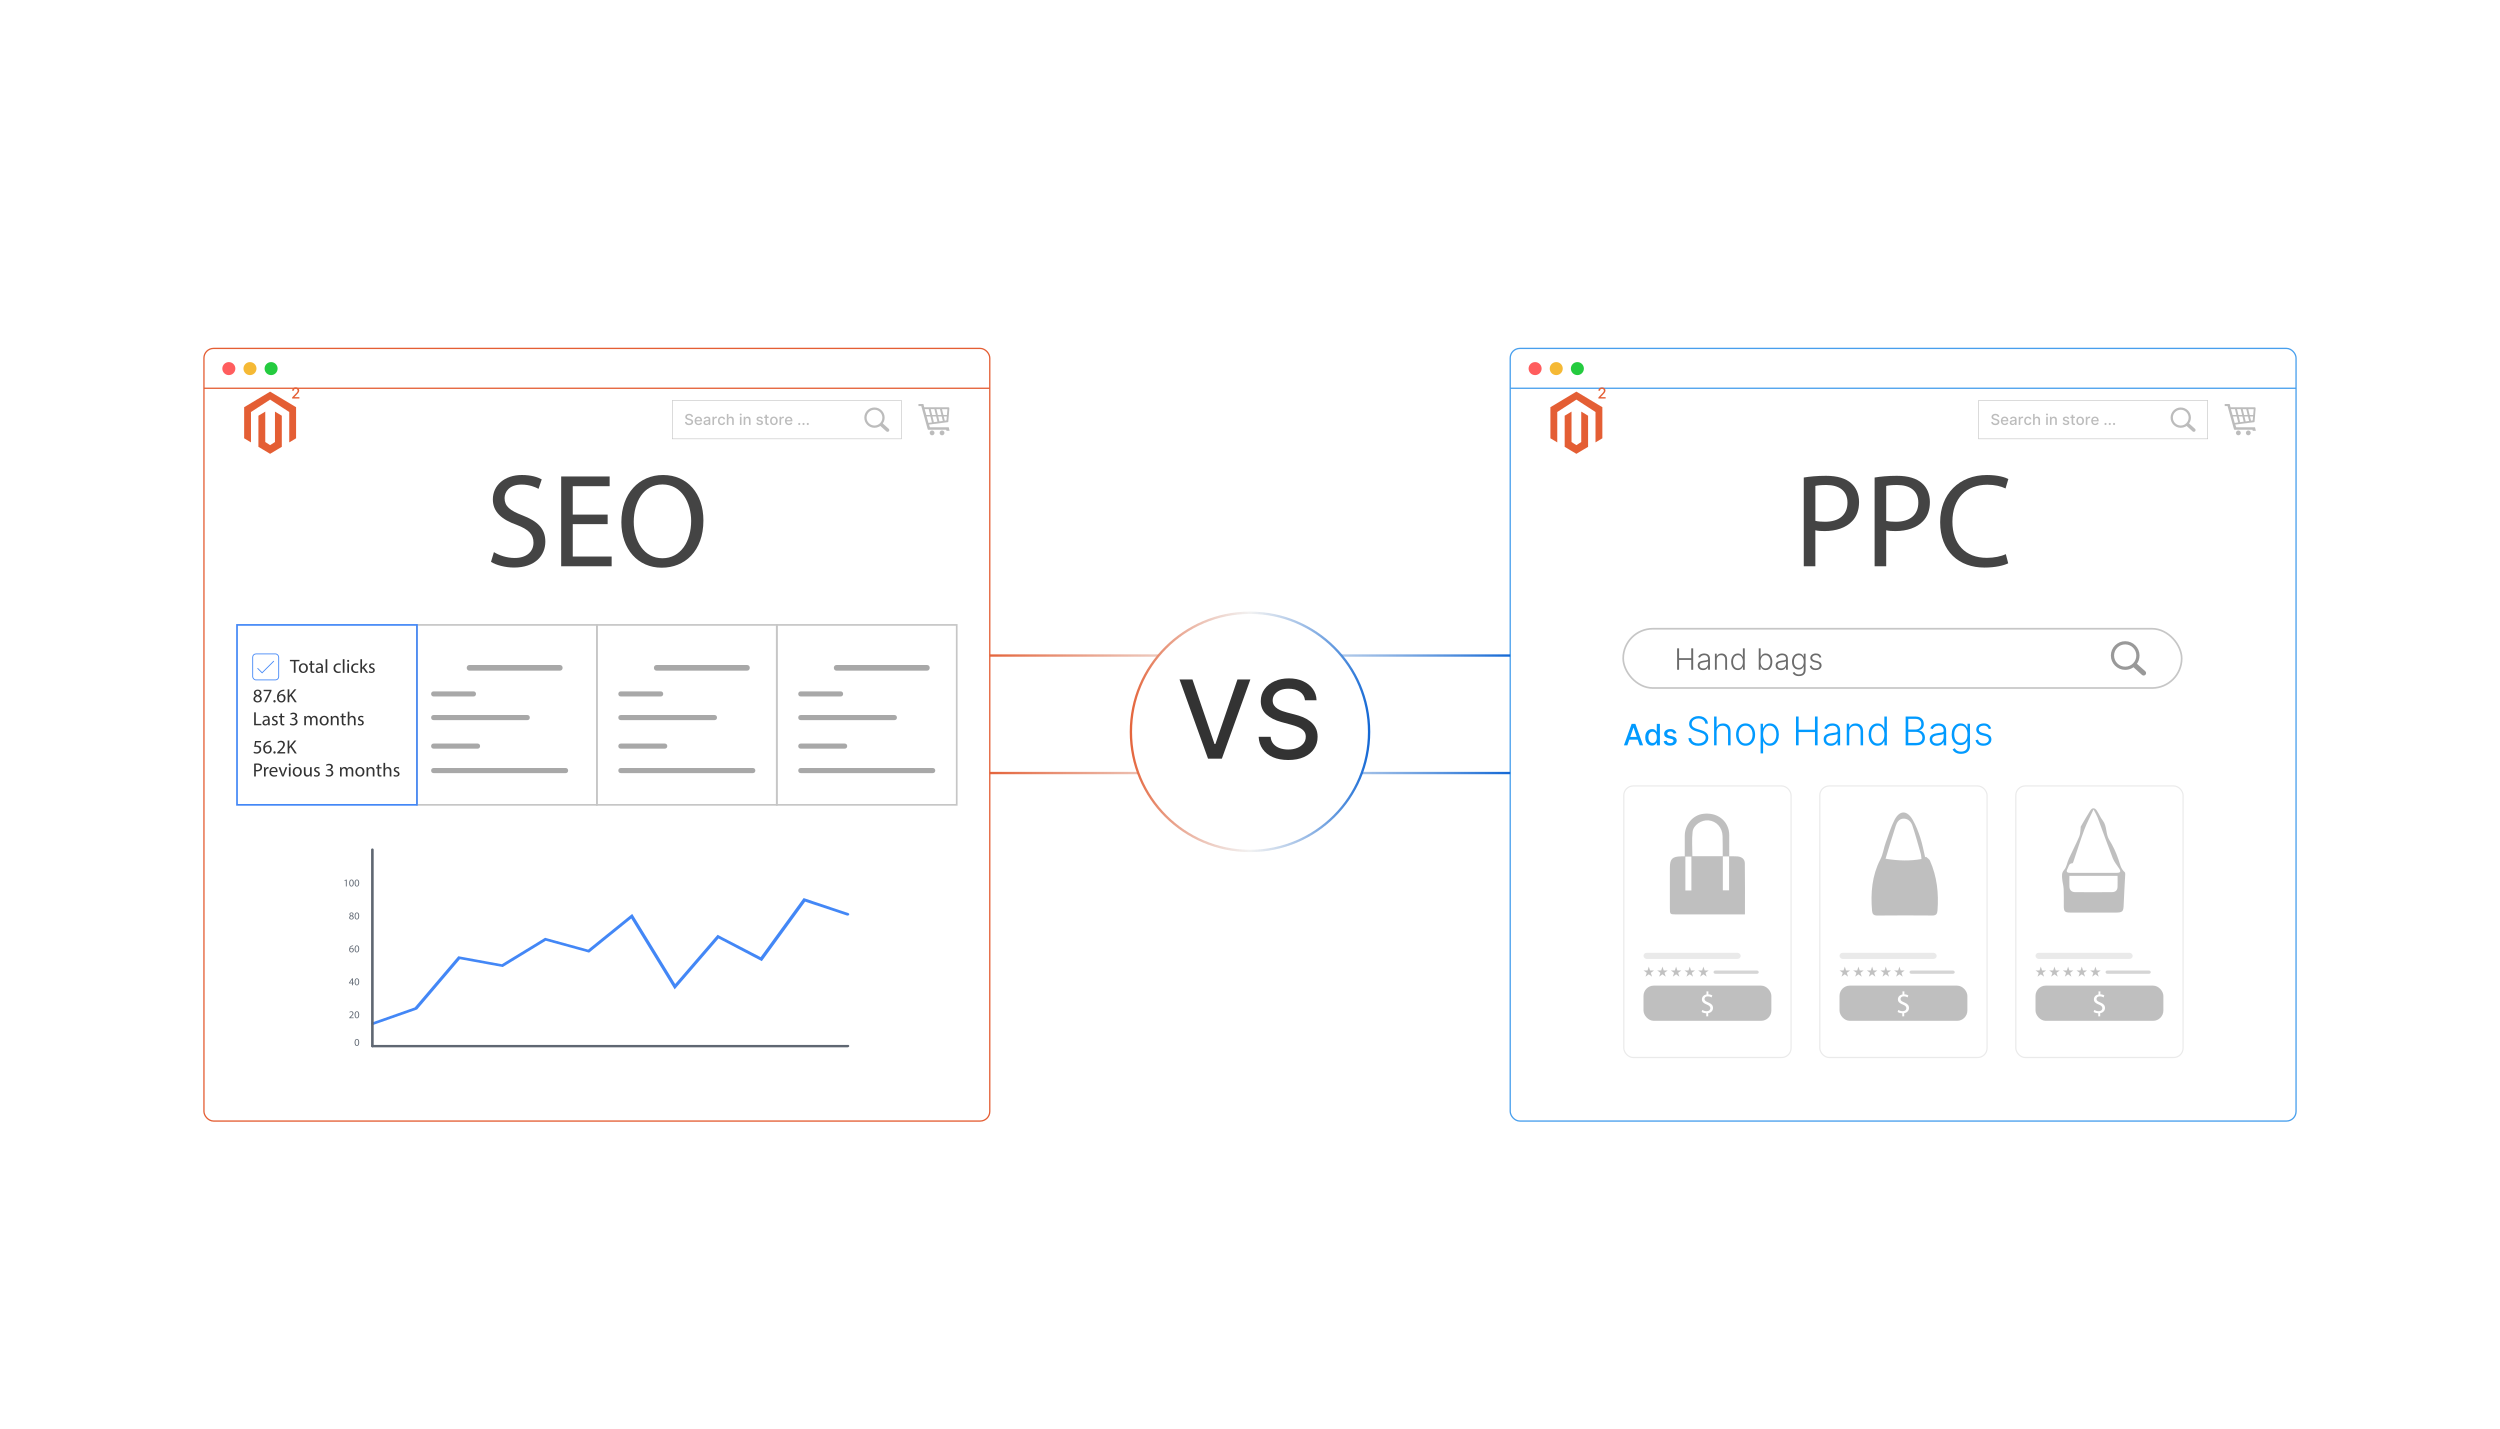 <?xml version="1.0" encoding="UTF-8"?><svg id="Layer_1" xmlns="http://www.w3.org/2000/svg" xmlns:xlink="http://www.w3.org/1999/xlink" viewBox="0 0 350 200"><defs><filter id="drop-shadow-1" filterUnits="userSpaceOnUse"><feOffset dx="0" dy="2.862"/><feGaussianBlur result="blur" stdDeviation="2.226"/><feFlood flood-color="#000" flood-opacity=".05"/><feComposite in2="blur" operator="in"/><feComposite in="SourceGraphic"/></filter><filter id="drop-shadow-2" filterUnits="userSpaceOnUse"><feOffset dx="0" dy="2.862"/><feGaussianBlur result="blur-2" stdDeviation="2.226"/><feFlood flood-color="#000" flood-opacity=".05"/><feComposite in2="blur-2" operator="in"/><feComposite in="SourceGraphic"/></filter><filter id="drop-shadow-3" filterUnits="userSpaceOnUse"><feOffset dx="0" dy="1.542"/><feGaussianBlur result="blur-3" stdDeviation="1.928"/><feFlood flood-color="#333" flood-opacity=".05"/><feComposite in2="blur-3" operator="in"/><feComposite in="SourceGraphic"/></filter><filter id="drop-shadow-4" filterUnits="userSpaceOnUse"><feOffset dx="0" dy="1.542"/><feGaussianBlur result="blur-4" stdDeviation="1.928"/><feFlood flood-color="#333" flood-opacity=".05"/><feComposite in2="blur-4" operator="in"/><feComposite in="SourceGraphic"/></filter><filter id="drop-shadow-5" filterUnits="userSpaceOnUse"><feOffset dx="0" dy="1.542"/><feGaussianBlur result="blur-5" stdDeviation="1.928"/><feFlood flood-color="#333" flood-opacity=".05"/><feComposite in2="blur-5" operator="in"/><feComposite in="SourceGraphic"/></filter><linearGradient id="linear-gradient" x1="138.569" y1="91.775" x2="211.431" y2="91.775" gradientUnits="userSpaceOnUse"><stop offset="0" stop-color="#e4643b"/><stop offset=".5" stop-color="#ececec" stop-opacity=".7"/><stop offset="1" stop-color="#1368d5"/></linearGradient><linearGradient id="linear-gradient-2" y1="108.225" y2="108.225" xlink:href="#linear-gradient"/><linearGradient id="linear-gradient-3" x1="158.163" y1="100" x2="191.837" y2="100" xlink:href="#linear-gradient"/><filter id="drop-shadow-6" filterUnits="userSpaceOnUse"><feOffset dx="0" dy="2.459"/><feGaussianBlur result="blur-6" stdDeviation="1.967"/><feFlood flood-color="#333" flood-opacity=".09"/><feComposite in2="blur-6" operator="in"/><feComposite in="SourceGraphic"/></filter></defs><g filter="url(#drop-shadow-1)"><rect x="28.553" y="45.915" width="110.016" height="108.171" rx="1.348" ry="1.348" fill="#fff" stroke="#e45e34" stroke-miterlimit="10" stroke-width=".184"/><line x1="28.553" y1="51.494" x2="138.569" y2="51.494" fill="none" stroke="#e45e34" stroke-miterlimit="10" stroke-width=".184"/><circle cx="32.037" cy="48.742" r=".912" fill="#ff5d5e" stroke-width="0"/><circle cx="34.996" cy="48.742" r=".912" fill="#f5b935" stroke-width="0"/><circle cx="37.954" cy="48.742" r=".912" fill="#24cb3f" stroke-width="0"/></g><g id="LOGO"><polygon points="41.451 57.006 41.451 61.361 40.493 61.936 40.493 57.681 37.815 55.947 35.138 57.681 35.138 61.936 34.18 61.361 34.18 57.006 37.815 54.828 41.451 57.006" fill="#e45e34" stroke-width="0"/><polygon points="39.454 58.2 39.454 62.555 38.79 62.952 37.815 63.536 36.84 62.952 36.177 62.555 36.177 58.2 37.136 57.625 37.136 61.881 37.815 62.32 38.495 61.881 38.495 57.625 39.454 58.2" fill="#e45e34" stroke-width="0"/></g><path d="M40.902,55.797v-.168l.521-.54c.056-.059.102-.11.138-.155.036-.044.063-.086.082-.126s.027-.083.027-.128c0-.051-.012-.095-.036-.133-.024-.037-.057-.066-.098-.086-.042-.02-.089-.03-.141-.03-.055,0-.104.011-.145.034-.041.023-.073.055-.095.096s-.033.089-.033.144h-.222c0-.093.021-.175.065-.246.043-.07.102-.125.177-.164.075-.039.161-.058.256-.058.097,0,.182.019.256.058.074.038.132.09.173.156s.062.14.062.223c0,.057-.011.113-.032.168-.021.055-.058.115-.111.182-.052.067-.125.148-.219.243l-.306.32v.011h.693v.199h-1.014Z" fill="#e45e34" stroke-width="0"/><rect x="94.119" y="56.065" width="32.084" height="5.374" fill="#fff" stroke="#bcbcbc" stroke-miterlimit="10" stroke-width=".074"/><path d="M96.792,58.358c-.008-.071-.041-.126-.099-.166-.058-.04-.131-.059-.219-.059-.063,0-.118.01-.164.03-.046.02-.082.047-.107.081-.025.034-.038.073-.038.117,0,.037.008.068.026.095.017.026.04.048.068.066.028.018.059.032.091.044.032.012.063.021.094.029l.15.039c.049.012.1.028.151.049.051.021.099.047.143.081.044.033.08.075.107.125.027.05.041.109.041.178,0,.087-.022.164-.067.232-.045.067-.11.121-.195.16-.084.039-.187.059-.307.059-.115,0-.215-.018-.299-.055-.084-.037-.15-.088-.197-.156s-.074-.147-.079-.24h.233c.004.055.023.102.055.138.032.037.072.064.122.082s.104.027.164.027c.066,0,.124-.011.176-.031.051-.021.091-.05.121-.087.029-.037.044-.081.044-.131,0-.045-.013-.083-.039-.112-.025-.029-.061-.053-.104-.072-.044-.019-.093-.036-.148-.05l-.182-.049c-.123-.034-.221-.083-.292-.148-.072-.065-.108-.151-.108-.258,0-.089.024-.166.072-.232.048-.066.113-.117.195-.154.082-.037.174-.055.278-.055.104,0,.196.019.276.055.08.036.143.086.189.15.046.064.07.137.072.22h-.224Z" fill="#bcbcbc" stroke-width="0"/><path d="M97.793,59.515c-.114,0-.211-.024-.293-.073-.082-.049-.145-.118-.189-.207s-.066-.193-.066-.313c0-.118.022-.222.066-.312.044-.09.106-.16.187-.211.08-.05.173-.076.28-.076.065,0,.128.011.189.032.062.021.116.055.165.102.049.046.087.105.115.179.028.073.042.162.042.267v.08h-.917v-.168h.697c0-.059-.012-.112-.036-.157-.024-.046-.058-.082-.101-.109-.043-.026-.094-.04-.152-.04-.063,0-.118.015-.165.046-.046.031-.083.071-.108.12-.025.049-.038.103-.038.161v.131c0,.077.014.143.041.197s.065.095.115.124c.049.028.106.042.172.042.042,0,.081-.006.116-.019s.065-.031.091-.055c.026-.024.045-.055.059-.091l.213.038c-.017.063-.048.118-.091.164-.044.047-.099.083-.165.109-.066.026-.141.039-.225.039Z" fill="#bcbcbc" stroke-width="0"/><path d="M98.874,59.517c-.073,0-.139-.014-.198-.041-.059-.027-.106-.067-.14-.119-.034-.052-.052-.116-.052-.191,0-.065.013-.119.038-.161.025-.042.059-.075.102-.1s.09-.043.143-.056.106-.022.161-.028c.069-.008.125-.015.168-.02s.074-.014.094-.026c.02-.012.029-.032.029-.059v-.005c0-.065-.019-.116-.055-.152s-.091-.054-.164-.054c-.076,0-.135.017-.178.05-.043.034-.073.07-.09.111l-.211-.048c.025-.07.062-.127.11-.17.048-.043.104-.075.167-.095.063-.02.129-.03.199-.03.046,0,.095.005.146.016.052.011.101.03.146.059.045.028.083.069.111.122.029.053.043.121.043.205v.766h-.219v-.158h-.009c-.015.029-.037.058-.065.085-.029.028-.066.051-.112.07s-.1.028-.164.028ZM98.923,59.337c.062,0,.115-.012.159-.037.044-.024.078-.057.102-.097.023-.04.035-.083.035-.128v-.149c-.008.008-.023.016-.046.022s-.049.012-.078.017c-.029.005-.058.009-.085.013-.027.004-.051.007-.069.01-.043.005-.083.015-.119.027-.036.013-.064.032-.086.056-.021.024-.032.057-.032.097,0,.055.021.097.062.125s.093.042.157.042Z" fill="#bcbcbc" stroke-width="0"/><path d="M99.742,59.492v-1.153h.217v.183h.012c.021-.062.058-.111.112-.147.053-.036.114-.054.181-.054.014,0,.031 0.0.05.001.02.001.035.002.045.004v.215c-.009-.002-.025-.005-.048-.009-.023-.003-.046-.005-.069-.005-.053,0-.1.011-.142.034-.041.022-.074.053-.098.092-.024.039-.036.084-.036.134v.705h-.225Z" fill="#bcbcbc" stroke-width="0"/><path d="M101.041,59.515c-.111,0-.208-.025-.288-.076-.08-.051-.142-.121-.185-.211-.043-.089-.064-.192-.064-.308,0-.117.022-.221.066-.311.044-.09.106-.16.187-.211.08-.05.174-.076.283-.076.087,0,.166.016.234.048.069.032.124.078.167.136s.067.126.076.204h-.219c-.012-.054-.04-.101-.082-.14-.043-.039-.1-.058-.172-.058-.062,0-.117.016-.164.049s-.083.08-.109.14c-.026.061-.039.132-.039.214,0,.084.013.157.039.218s.062.108.108.142c.047.033.102.05.166.05.042,0,.082-.008.116-.024s.064-.039.088-.068c.023-.03.041-.065.05-.106h.219c-.008.074-.033.141-.073.2s-.095.104-.163.138c-.067.033-.147.05-.238.05Z" fill="#bcbcbc" stroke-width="0"/><path d="M101.98,58.807v.685h-.225v-1.538h.222v.572h.014c.027-.062.068-.111.124-.148s.128-.055.218-.055c.079,0,.148.016.208.049.06.033.105.081.138.146.033.064.049.145.049.24v.734h-.225v-.707c0-.084-.022-.15-.065-.197s-.104-.07-.182-.07c-.053,0-.101.011-.143.034-.042.022-.074.055-.098.099-.024.043-.036.095-.036.156Z" fill="#bcbcbc" stroke-width="0"/><path d="M103.702,58.16c-.039,0-.072-.013-.1-.039-.028-.026-.042-.058-.042-.095s.014-.068.042-.095.061-.04.1-.04.073.013.101.04.042.058.042.094c0,.037-.014.069-.042.095-.028.026-.062.039-.101.039ZM103.588,59.492v-1.153h.225v1.153h-.225Z" fill="#bcbcbc" stroke-width="0"/><path d="M104.339,58.807v.685h-.225v-1.153h.216v.188h.014c.026-.061.068-.11.125-.147.057-.037.128-.056.215-.056.079,0,.147.017.207.049s.105.082.138.146c.032.064.049.145.049.239v.734h-.225v-.707c0-.083-.022-.149-.065-.196s-.104-.071-.179-.071c-.052,0-.099.011-.139.034-.041.022-.072.055-.096.099-.023.043-.035.095-.035.156Z" fill="#bcbcbc" stroke-width="0"/><path d="M106.802,58.62l-.203.036c-.009-.026-.022-.051-.041-.074-.018-.023-.043-.043-.074-.058-.031-.015-.07-.023-.117-.023-.063,0-.117.014-.159.042s-.063.065-.063.109c0,.039.014.07.042.093.029.023.075.042.138.058l.183.042c.106.025.186.062.237.114.052.051.078.117.078.199,0,.069-.02.131-.06.185-.04.054-.095.096-.166.126-.071.03-.153.046-.246.046-.129,0-.235-.028-.316-.083-.082-.056-.132-.134-.15-.236l.217-.033c.014.057.042.1.083.128s.097.043.165.043c.073,0,.132-.015.176-.046.044-.031.066-.068.066-.113,0-.036-.013-.066-.04-.091s-.068-.043-.123-.056l-.195-.043c-.108-.024-.188-.063-.239-.117-.051-.054-.077-.122-.077-.204,0-.068.019-.128.057-.179.038-.051.09-.091.158-.12.067-.029.144-.043.23-.043.125,0,.223.027.294.081.071.054.119.126.142.216Z" fill="#bcbcbc" stroke-width="0"/><path d="M107.61,58.338v.18h-.63v-.18h.63ZM107.149,58.062h.224v1.091c0,.044.007.076.02.098.013.022.03.037.051.044.021.008.043.012.068.012.018,0,.034-.001.047-.004.014-.002.024-.004.032-.006l.041.186c-.013.005-.032.01-.056.015s-.054.008-.09.009c-.059.001-.114-.01-.166-.032-.051-.022-.092-.056-.124-.102-.031-.046-.047-.104-.047-.173v-1.138Z" fill="#bcbcbc" stroke-width="0"/><path d="M108.343,59.515c-.108,0-.203-.025-.283-.075-.081-.049-.143-.119-.188-.208-.044-.089-.067-.193-.067-.312,0-.12.022-.225.067-.314.044-.09.107-.159.188-.209.081-.049.175-.074.283-.074.108,0,.203.025.283.074.081.05.143.119.188.209.045.089.067.194.067.314,0,.119-.022.223-.067.312-.044.089-.107.159-.188.208-.081.05-.175.075-.283.075ZM108.344,59.327c.07,0,.128-.019.174-.056.046-.037.08-.086.102-.148.022-.062.034-.129.034-.204,0-.074-.011-.141-.034-.203-.022-.062-.056-.111-.102-.149-.046-.038-.104-.057-.174-.057-.071,0-.129.019-.175.057-.046.038-.081.087-.103.149s-.034.129-.034.203c0,.074.011.142.034.204s.057.111.103.148c.046.037.104.056.175.056Z" fill="#bcbcbc" stroke-width="0"/><path d="M109.131,59.492v-1.153h.217v.183h.012c.021-.062.058-.111.112-.147.053-.036.114-.054.181-.054.014,0,.031 0.0.05.001.02.001.035.002.045.004v.215c-.009-.002-.025-.005-.048-.009-.023-.003-.046-.005-.069-.005-.053,0-.1.011-.142.034-.041.022-.074.053-.098.092-.024.039-.036.084-.036.134v.705h-.225Z" fill="#bcbcbc" stroke-width="0"/><path d="M110.44,59.515c-.114,0-.211-.024-.293-.073-.082-.049-.145-.118-.189-.207s-.066-.193-.066-.313c0-.118.022-.222.066-.312.044-.09.106-.16.187-.211.08-.05.173-.076.28-.076.065,0,.128.011.189.032.062.021.116.055.165.102.049.046.087.105.115.179.028.073.042.162.042.267v.08h-.917v-.168h.697c0-.059-.012-.112-.036-.157-.024-.046-.058-.082-.101-.109-.043-.026-.094-.04-.152-.04-.063,0-.118.015-.165.046-.046.031-.083.071-.108.12-.025.049-.038.103-.038.161v.131c0,.077.014.143.041.197s.065.095.115.124c.049.028.106.042.172.042.042,0,.081-.006.116-.019s.065-.031.091-.055c.026-.024.045-.055.059-.091l.213.038c-.017.063-.048.118-.091.164-.044.047-.099.083-.165.109-.066.026-.141.039-.225.039Z" fill="#bcbcbc" stroke-width="0"/><path d="M111.894,59.506c-.041,0-.076-.015-.106-.044-.029-.029-.044-.064-.044-.106,0-.041.015-.076.044-.105.03-.029.065-.044.106-.044s.076.015.106.044c.029.029.044.064.044.105,0,.027-.007.053-.021.075-.014.023-.032.041-.054.055-.022.013-.048.02-.075.02Z" fill="#bcbcbc" stroke-width="0"/><path d="M112.492,59.506c-.041,0-.076-.015-.106-.044-.029-.029-.044-.064-.044-.106,0-.041.015-.076.044-.105.03-.029.065-.044.106-.044s.076.015.106.044c.029.029.044.064.044.105,0,.027-.007.053-.021.075-.014.023-.032.041-.054.055-.022.013-.048.02-.075.02Z" fill="#bcbcbc" stroke-width="0"/><path d="M113.09,59.506c-.041,0-.076-.015-.106-.044-.029-.029-.044-.064-.044-.106,0-.041.015-.076.044-.105.03-.029.065-.044.106-.044s.076.015.106.044c.029.029.044.064.044.105,0,.027-.007.053-.021.075-.014.023-.032.041-.054.055-.022.013-.048.02-.075.02Z" fill="#bcbcbc" stroke-width="0"/><path d="M122.427,57.047h0v0c.393 0.0.748.159,1.006.417.257.257.416.612.416,1.005h0v.002h-0c-0.0.158-.026.31-.074.452-.008.024-.016.047-.025.069v0c-.041.104-.094.203-.158.293l.828.744.001 0.0.004.004 0.0 0c.047.044.072.104.075.165.003.06-.015.121-.056.17l-0.0 0-.005.006-.001.001-.004.005-0.0.001c-.045.047-.104.072-.165.075-.06.003-.121-.015-.17-.056l-0-0-.006-.005-.001-.001-.847-.761c-.025.018-.051.034-.076.05-.035.021-.071.042-.109.06-.191.095-.406.149-.634.149v0h-0v-0c-.393-0-.749-.159-1.006-.417-.257-.257-.416-.613-.416-1.005h-0v-.001h0c0-.393.159-.749.417-1.006.257-.257.612-.416,1.005-.416v-0h.001ZM122.427,57.366v0h-.001v-0c-.304 0-.58.124-.78.323-.2.2-.323.476-.323.78h0v.001h-0c0.0.304.124.58.323.779.2.2.476.323.78.323v-0h.001v0c.304-0.0.58-.124.779-.323.2-.2.323-.475.323-.78h-0v-.001h0c-0-.304-.124-.58-.323-.78-.2-.2-.475-.323-.78-.323h0Z" fill="#bcbcbc" stroke-width="0"/><path d="M129.388,57.013h3.323c.217,0,.206.088.187.312l-.124,1.575c-.021.251-.003.19-.269.228l-2.444.311.129.375h2.633c.036.133.084.35.12.499h-.437l-.042-.152h-2.104c-.483-.008-.434.123-.55-.295l-.829-3.015h-.398v-.289h.699c.032.121.077.326.108.449h0ZM130.494,60.266c.186,0,.338.151.338.338,0,.187-.151.338-.338.338s-.338-.151-.338-.338c0-.186.151-.338.338-.338h0ZM131.887,60.266c.186,0,.338.151.338.338,0,.187-.151.338-.338.338-.187,0-.338-.151-.338-.338,0-.186.151-.338.338-.338h0ZM129.679,58.098h.538l-.195-.816c-.192,0-.382-0-.567-0l.066.244.002-0.0.157.572h0ZM130.303,57.282l.195.816h.518l-.196-.815-.517-.001h0ZM131.102,57.283l.196.815h.495l-.195-.814-.496-.001h0ZM131.879,57.285l.195.814h.496l.055-.654c.015-.182.047-.159-.129-.159-.202-0-.408-.001-.617-.001h0ZM132.553,58.305h-.429l.141.59.035-.005c.216-.031.202.019.219-.186l.033-.4h0ZM131.993,58.933l-.15-.627h-.495l.166.692.479-.065h0ZM131.241,59.035l-.176-.73h-.518l.191.798.503-.068h0ZM130.466,59.141l-.2-.835h-.53l.248.901.482-.066h0Z" fill="#bcbcbc" fill-rule="evenodd" stroke-width="0"/><path d="M69.149,77.297c.727.448,1.79.82,2.909.82,1.66,0,2.629-.876,2.629-2.144,0-1.175-.671-1.846-2.368-2.499-2.051-.728-3.319-1.79-3.319-3.562,0-1.958,1.623-3.412,4.065-3.412,1.287,0,2.219.298,2.778.615l-.447,1.324c-.41-.224-1.25-.597-2.387-.597-1.715,0-2.368,1.025-2.368,1.883,0,1.175.765,1.753,2.499,2.424,2.126.821,3.207,1.846,3.207,3.692,0,1.939-1.436,3.618-4.4,3.618-1.212,0-2.536-.354-3.207-.802l.41-1.361Z" fill="#444" stroke-width="0"/><path d="M85.072,73.382h-4.885v4.531h5.444v1.361h-7.067v-12.567h6.787v1.361h-5.165v3.972h4.885v1.343Z" fill="#444" stroke-width="0"/><path d="M98.477,72.859c0,4.326-2.629,6.62-5.836,6.62-3.319,0-5.65-2.573-5.65-6.377,0-3.99,2.48-6.601,5.836-6.601,3.431,0,5.65,2.629,5.65,6.358ZM88.725,73.065c0,2.685,1.455,5.09,4.009,5.09,2.573,0,4.027-2.368,4.027-5.221,0-2.499-1.305-5.109-4.009-5.109-2.685,0-4.028,2.48-4.028,5.24Z" fill="#444" stroke-width="0"/><rect x="58.371" y="87.488" width="25.19" height="25.19" fill="none" stroke="#c6c6c6" stroke-miterlimit="10" stroke-width=".238"/><rect x="83.561" y="87.488" width="25.19" height="25.19" fill="none" stroke="#c6c6c6" stroke-miterlimit="10" stroke-width=".238"/><rect x="33.182" y="87.488" width="25.19" height="25.19" fill="none" stroke="#4387f6" stroke-miterlimit="10" stroke-width=".238"/><rect x="108.751" y="87.488" width="25.19" height="25.19" fill="none" stroke="#c6c6c6" stroke-miterlimit="10" stroke-width=".238"/><path d="M41.137,92.581h-.551v-.199h1.34v.199h-.553v1.611h-.236v-1.611Z" fill="#333" stroke-width="0"/><path d="M43.104,93.531c0,.48-.333.69-.647.69-.352,0-.623-.258-.623-.669,0-.435.285-.69.645-.69.374,0,.625.271.625.669ZM42.073,93.545c0,.284.164.499.395.499.226,0,.395-.212.395-.505,0-.22-.11-.499-.39-.499s-.4.258-.4.505Z" fill="#333" stroke-width="0"/><path d="M43.687,92.519v.374h.339v.18h-.339v.701c0,.161.046.252.178.252.062,0,.107-.008.137-.016l.011.177c-.046.019-.118.032-.209.032-.11,0-.199-.035-.255-.1-.067-.069-.091-.185-.091-.338v-.709h-.202v-.18h.202v-.312l.23-.062Z" fill="#333" stroke-width="0"/><path d="M45.011,94.192l-.019-.164h-.008c-.072.102-.212.193-.397.193-.263,0-.397-.186-.397-.374,0-.314.279-.486.782-.483v-.027c0-.107-.03-.301-.295-.301-.121,0-.247.038-.338.097l-.054-.156c.107-.07.263-.116.427-.116.397,0,.494.271.494.532v.486c0,.113.005.223.021.312h-.215ZM44.976,93.528c-.258-.005-.551.041-.551.293,0,.153.103.226.223.226.169,0,.277-.107.314-.218.008-.024.014-.051.014-.075v-.226Z" fill="#333" stroke-width="0"/><path d="M45.585,92.285h.236v1.907h-.236v-1.907Z" fill="#333" stroke-width="0"/><path d="M47.714,94.144c-.062.032-.199.075-.373.075-.393,0-.647-.266-.647-.663,0-.4.274-.69.698-.69.14,0,.263.035.328.067l-.054.183c-.056-.032-.145-.062-.274-.062-.298,0-.459.22-.459.492,0,.301.193.486.451.486.134,0,.223-.035.29-.064l.04.177Z" fill="#333" stroke-width="0"/><path d="M47.99,92.285h.236v1.907h-.236v-1.907Z" fill="#333" stroke-width="0"/><path d="M48.887,92.527c.002.081-.057.145-.15.145-.083,0-.143-.064-.143-.145,0-.083.062-.148.147-.148.089,0,.146.064.146.148ZM48.623,94.192v-1.3h.236v1.3h-.236Z" fill="#333" stroke-width="0"/><path d="M50.178,94.144c-.062.032-.199.075-.374.075-.392,0-.647-.266-.647-.663,0-.4.274-.69.698-.69.14,0,.263.035.328.067l-.054.183c-.057-.032-.145-.062-.274-.062-.298,0-.459.22-.459.492,0,.301.193.486.451.486.135,0,.223-.035.29-.064l.041.177Z" fill="#333" stroke-width="0"/><path d="M50.688,93.488h.005c.032-.046.078-.102.115-.147l.382-.449h.284l-.502.535.572.765h-.288l-.449-.623-.121.134v.489h-.234v-1.907h.234v1.203Z" fill="#333" stroke-width="0"/><path d="M51.681,93.95c.07.046.193.094.312.094.172,0,.253-.086.253-.193,0-.112-.067-.174-.242-.239-.233-.083-.344-.212-.344-.368,0-.21.169-.382.449-.382.131,0,.247.038.32.081l-.06.172c-.051-.032-.145-.075-.266-.075-.14,0-.218.08-.218.177,0,.107.078.156.247.221.226.086.341.198.341.392,0,.229-.177.39-.486.39-.143,0-.274-.035-.365-.089l.059-.18Z" fill="#333" stroke-width="0"/><path d="M35.478,97.876c0-.221.131-.376.346-.468l-.002-.008c-.193-.091-.277-.242-.277-.392,0-.277.234-.464.54-.464.339,0,.508.212.508.43,0,.147-.072.306-.287.408v.008c.217.086.352.239.352.451,0,.304-.261.508-.594.508-.365,0-.585-.218-.585-.473ZM36.417,97.865c0-.212-.147-.314-.384-.382-.204.06-.314.193-.314.36-.008.177.126.333.35.333.212,0,.349-.132.349-.312ZM35.768,96.992c0,.175.131.269.333.322.15-.051.266-.158.266-.317,0-.14-.083-.285-.295-.285-.196,0-.303.129-.303.279Z" fill="#333" stroke-width="0"/><path d="M38.009,96.573v.156l-.76,1.59h-.244l.757-1.544v-.005h-.854v-.196h1.101Z" fill="#333" stroke-width="0"/><path d="M38.272,98.179c0-.099.067-.169.161-.169s.159.07.159.169c0,.097-.062.169-.161.169-.094,0-.159-.073-.159-.169Z" fill="#333" stroke-width="0"/><path d="M39.805,96.74c-.048-.002-.11,0-.177.011-.371.062-.567.333-.607.621h.008c.083-.11.229-.202.422-.202.309,0,.526.223.526.564,0,.319-.218.615-.58.615-.373,0-.618-.29-.618-.744,0-.344.124-.615.295-.787.145-.142.338-.23.559-.258.07-.011.129-.013.172-.013v.193ZM39.737,97.747c0-.25-.142-.4-.359-.4-.143,0-.274.089-.339.215-.016.027-.026.062-.026.104.005.288.137.5.384.5.204,0,.341-.169.341-.419Z" fill="#333" stroke-width="0"/><path d="M40.269,96.509h.234v.873h.008c.048-.07.097-.135.143-.193l.553-.68h.29l-.655.768.707,1.042h-.277l-.596-.889-.172.199v.69h-.234v-1.81Z" fill="#333" stroke-width="0"/><path d="M35.582,99.73h.233v1.614h.773v.196h-1.007v-1.81Z" fill="#333" stroke-width="0"/><path d="M37.561,101.54l-.019-.164h-.008c-.073.103-.212.193-.397.193-.264,0-.397-.185-.397-.373,0-.314.279-.486.781-.483v-.027c0-.107-.029-.301-.295-.301-.121,0-.247.038-.338.097l-.054-.156c.107-.07.263-.115.427-.115.397,0,.494.271.494.531v.486c0,.113.006.223.021.312h-.215ZM37.526,100.877c-.258-.006-.55.04-.55.293,0,.152.102.225.223.225.169,0,.276-.107.314-.217.008-.024.013-.051.013-.075v-.226Z" fill="#333" stroke-width="0"/><path d="M38.103,101.299c.07.045.193.094.312.094.172,0,.253-.086.253-.193,0-.113-.067-.175-.242-.239-.233-.083-.344-.212-.344-.368,0-.209.169-.381.449-.381.131,0,.247.037.32.08l-.06.172c-.051-.032-.145-.075-.266-.075-.14,0-.218.081-.218.178,0,.107.078.155.247.22.226.086.341.199.341.393,0,.229-.177.389-.486.389-.143,0-.274-.034-.365-.088l.059-.18Z" fill="#333" stroke-width="0"/><path d="M39.482,99.867v.373h.339v.18h-.339v.701c0,.161.046.252.178.252.062,0,.107-.008.137-.016l.011.178c-.046.019-.118.031-.209.031-.11,0-.199-.034-.255-.099-.067-.07-.091-.186-.091-.339v-.709h-.202v-.18h.202v-.312l.23-.062Z" fill="#333" stroke-width="0"/><path d="M40.637,101.269c.067.043.223.11.387.11.304,0,.397-.193.395-.338-.002-.245-.223-.35-.451-.35h-.131v-.177h.131c.172,0,.39-.088.39-.295,0-.14-.089-.263-.306-.263-.14,0-.274.062-.349.116l-.062-.172c.091-.067.269-.135.456-.135.344,0,.5.204.5.417,0,.18-.107.333-.322.411v.006c.215.043.389.204.389.448,0,.279-.217.523-.636.523-.196,0-.368-.062-.454-.118l.064-.183Z" fill="#333" stroke-width="0"/><path d="M42.602,100.592c0-.134-.002-.244-.011-.352h.207l.011.209h.008c.073-.124.193-.239.408-.239.178,0,.312.107.368.26h.005c.041-.073.091-.129.145-.169.078-.059.164-.091.287-.091.172,0,.427.112.427.563v.766h-.231v-.736c0-.25-.091-.4-.282-.4-.134,0-.239.099-.279.215-.011.032-.019.075-.019.118v.803h-.231v-.779c0-.207-.091-.357-.271-.357-.148,0-.255.118-.293.236-.014.035-.019.075-.019.115v.784h-.231v-.948Z" fill="#333" stroke-width="0"/><path d="M46.017,100.879c0,.481-.333.69-.647.69-.352,0-.623-.258-.623-.668,0-.435.285-.69.645-.69.374,0,.625.271.625.668ZM44.985,100.893c0,.285.164.5.395.5.226,0,.395-.213.395-.505,0-.221-.11-.5-.39-.5s-.4.258-.4.505Z" fill="#333" stroke-width="0"/><path d="M46.314,100.592c0-.134-.003-.244-.011-.352h.209l.014.215h.005c.064-.124.215-.244.43-.244.18,0,.459.107.459.553v.776h-.236v-.749c0-.21-.078-.384-.301-.384-.156,0-.277.11-.317.242-.011.029-.016.07-.016.11v.781h-.236v-.948Z" fill="#333" stroke-width="0"/><path d="M48.078,99.867v.373h.338v.18h-.338v.701c0,.161.045.252.177.252.062,0,.107-.008.137-.016l.011.178c-.045.019-.118.031-.209.031-.11,0-.199-.034-.255-.099-.067-.07-.092-.186-.092-.339v-.709h-.201v-.18h.201v-.312l.231-.062Z" fill="#333" stroke-width="0"/><path d="M48.682,99.633h.236v.811h.006c.037-.067.097-.126.169-.167.07-.041.153-.067.242-.067.174,0,.454.107.454.556v.773h-.236v-.747c0-.209-.078-.387-.301-.387-.153,0-.273.107-.316.236-.014.032-.017.067-.017.113v.784h-.236v-1.907Z" fill="#333" stroke-width="0"/><path d="M50.14,101.299c.069.045.193.094.312.094.172,0,.252-.086.252-.193,0-.113-.067-.175-.241-.239-.234-.083-.344-.212-.344-.368,0-.209.169-.381.448-.381.132,0,.247.037.319.08l-.059.172c-.051-.032-.146-.075-.266-.075-.14,0-.217.081-.217.178,0,.107.078.155.247.22.226.086.341.199.341.393,0,.229-.177.389-.486.389-.142,0-.273-.034-.365-.088l.06-.18Z" fill="#333" stroke-width="0"/><path d="M36.541,103.936h-.666l-.067.448c.04-.005.078-.011.143-.011.134,0,.269.029.376.094.137.078.25.229.25.449,0,.341-.271.596-.65.596-.19,0-.352-.054-.435-.107l.059-.18c.072.043.215.097.373.097.223,0,.414-.146.414-.379-.003-.226-.153-.387-.502-.387-.099,0-.177.011-.242.019l.113-.838h.835v.199Z" fill="#333" stroke-width="0"/><path d="M37.872,103.903c-.048-.003-.11,0-.177.011-.371.062-.567.333-.607.62h.008c.083-.11.229-.201.422-.201.309,0,.526.223.526.563,0,.32-.218.615-.58.615-.373,0-.618-.29-.618-.744,0-.344.124-.614.295-.786.145-.143.338-.231.559-.258.07-.011.129-.014.172-.014v.193ZM37.805,104.91c0-.25-.142-.4-.359-.4-.143,0-.274.089-.339.215-.016.027-.026.062-.026.105.005.287.137.499.384.499.204,0,.341-.169.341-.419Z" fill="#333" stroke-width="0"/><path d="M38.272,105.343c0-.1.067-.169.161-.169s.159.069.159.169c0,.097-.062.169-.161.169-.094,0-.159-.072-.159-.169Z" fill="#333" stroke-width="0"/><path d="M38.809,105.482v-.145l.185-.181c.446-.424.647-.649.65-.913,0-.177-.086-.341-.347-.341-.158,0-.29.081-.37.147l-.075-.166c.121-.103.292-.178.494-.178.376,0,.534.258.534.508,0,.322-.233.583-.602.938l-.14.129v.005h.784v.196h-1.114Z" fill="#333" stroke-width="0"/><path d="M40.269,103.672h.234v.873h.008c.048-.069.097-.134.143-.193l.553-.68h.29l-.655.769.707,1.042h-.277l-.596-.889-.172.198v.69h-.234v-1.811Z" fill="#333" stroke-width="0"/><path d="M35.582,106.916c.113-.02.261-.035.448-.035.231,0,.4.054.508.15.1.086.158.217.158.379,0,.163-.048.292-.14.387-.123.131-.325.198-.553.198-.07,0-.135-.003-.188-.017v.726h-.233v-1.788ZM35.815,107.788c.051.014.116.019.193.019.282,0,.454-.137.454-.387,0-.238-.169-.354-.427-.354-.103,0-.18.008-.221.019v.703Z" fill="#333" stroke-width="0"/><path d="M36.959,107.81c0-.153-.002-.284-.011-.405h.207l.008.255h.011c.06-.175.202-.284.36-.284.026,0,.045.002.067.008v.223c-.024-.005-.048-.008-.081-.008-.167,0-.285.126-.317.304-.005.032-.011.069-.011.11v.692h-.234v-.895Z" fill="#333" stroke-width="0"/><path d="M37.942,108.098c.005.319.209.451.446.451.169,0,.271-.03.36-.067l.041.169c-.083.037-.226.08-.433.08-.4,0-.639-.263-.639-.654,0-.393.231-.701.61-.701.424,0,.537.373.537.612,0,.048-.006.086-.008.11h-.913ZM38.635,107.928c.003-.15-.062-.384-.328-.384-.239,0-.344.22-.363.384h.69Z" fill="#333" stroke-width="0"/><path d="M39.246,107.404l.255.73c.043.118.078.226.105.333h.008c.029-.107.067-.215.11-.333l.252-.73h.247l-.51,1.3h-.226l-.494-1.3h.252Z" fill="#333" stroke-width="0"/><path d="M40.709,107.039c.003.08-.056.145-.15.145-.083,0-.142-.064-.142-.145,0-.083.062-.147.148-.147.088,0,.145.064.145.147ZM40.446,108.704v-1.3h.236v1.3h-.236Z" fill="#333" stroke-width="0"/><path d="M42.251,108.043c0,.481-.333.69-.647.69-.352,0-.623-.258-.623-.669,0-.435.285-.689.645-.689.373,0,.626.271.626.668ZM41.22,108.057c0,.285.164.5.395.5.226,0,.395-.213.395-.505,0-.221-.11-.5-.389-.5s-.4.258-.4.505Z" fill="#333" stroke-width="0"/><path d="M43.636,108.35c0,.135.003.252.011.354h-.209l-.013-.212h-.006c-.062.104-.198.241-.43.241-.204,0-.448-.112-.448-.569v-.76h.236v.72c0,.247.075.413.29.413.158,0,.269-.109.312-.215.014-.034.021-.077.021-.12v-.798h.236v.945Z" fill="#333" stroke-width="0"/><path d="M43.995,108.463c.069.045.193.094.312.094.172,0,.252-.086.252-.193,0-.113-.067-.175-.241-.239-.234-.083-.344-.212-.344-.368,0-.209.169-.381.448-.381.132,0,.247.037.319.08l-.059.172c-.051-.032-.146-.075-.266-.075-.14,0-.217.081-.217.178,0,.107.078.155.247.22.226.086.341.199.341.393,0,.229-.177.389-.486.389-.142,0-.273-.034-.365-.088l.06-.18Z" fill="#333" stroke-width="0"/><path d="M45.641,108.433c.067.043.223.11.387.11.304,0,.397-.193.395-.338-.002-.245-.223-.35-.451-.35h-.131v-.178h.131c.172,0,.39-.088.39-.295,0-.14-.089-.264-.306-.264-.14,0-.274.062-.349.116l-.062-.172c.091-.067.269-.135.456-.135.344,0,.5.204.5.417,0,.18-.107.332-.322.41v.006c.215.043.389.204.389.448,0,.279-.217.523-.636.523-.196,0-.368-.062-.454-.118l.064-.183Z" fill="#333" stroke-width="0"/><path d="M47.605,107.756c0-.134-.002-.244-.011-.352h.207l.011.209h.008c.073-.123.193-.238.408-.238.178,0,.312.107.368.26h.005c.041-.072.091-.129.145-.169.078-.059.164-.091.287-.091.172,0,.427.112.427.563v.766h-.231v-.735c0-.25-.091-.4-.282-.4-.134,0-.239.1-.279.215-.011.032-.019.075-.019.118v.803h-.231v-.778c0-.207-.091-.357-.271-.357-.148,0-.255.118-.293.236-.014.035-.019.075-.019.115v.784h-.231v-.948Z" fill="#333" stroke-width="0"/><path d="M51.021,108.043c0,.481-.333.69-.647.69-.352,0-.623-.258-.623-.669,0-.435.285-.689.645-.689.374,0,.625.271.625.668ZM49.989,108.057c0,.285.164.5.395.5.226,0,.395-.213.395-.505,0-.221-.11-.5-.39-.5s-.4.258-.4.505Z" fill="#333" stroke-width="0"/><path d="M51.318,107.756c0-.134-.003-.244-.011-.352h.209l.014.215h.005c.064-.123.215-.244.43-.244.18,0,.459.107.459.553v.776h-.236v-.749c0-.21-.078-.385-.301-.385-.156,0-.277.11-.317.242-.011.029-.016.07-.016.11v.781h-.236v-.948Z" fill="#333" stroke-width="0"/><path d="M53.082,107.031v.373h.338v.18h-.338v.701c0,.161.045.252.177.252.062,0,.107-.008.137-.016l.011.178c-.045.019-.118.031-.209.031-.11,0-.199-.034-.255-.099-.067-.07-.092-.186-.092-.339v-.709h-.201v-.18h.201v-.312l.231-.062Z" fill="#333" stroke-width="0"/><path d="M53.686,106.797h.236v.812h.006c.037-.067.097-.126.169-.167.07-.04.153-.066.242-.066.174,0,.454.107.454.556v.773h-.236v-.747c0-.209-.078-.387-.301-.387-.153,0-.273.107-.316.236-.014.033-.017.067-.017.113v.784h-.236v-1.907Z" fill="#333" stroke-width="0"/><path d="M55.144,108.463c.069.045.193.094.312.094.172,0,.252-.086.252-.193,0-.113-.067-.175-.241-.239-.234-.083-.344-.212-.344-.368,0-.209.169-.381.448-.381.132,0,.247.037.319.08l-.059.172c-.051-.032-.146-.075-.266-.075-.14,0-.217.081-.217.178,0,.107.078.155.247.22.226.086.341.199.341.393,0,.229-.177.389-.486.389-.142,0-.273-.034-.365-.088l.06-.18Z" fill="#333" stroke-width="0"/><rect x="35.377" y="91.548" width="3.64" height="3.64" rx=".455" ry=".455" fill="none" stroke="#4387f6" stroke-miterlimit="10" stroke-width=".122"/><polyline points="36.054 93.552 36.694 94.192 38.341 92.545" fill="none" stroke="#4387f6" stroke-miterlimit="10" stroke-width=".122"/><path d="M65.725,93.895c4.219,0,8.437,0,12.656,0,.512,0,.512-.795,0-.795-4.219,0-8.437,0-12.656,0-.512,0-.512.795,0,.795h0Z" fill="#a8a8a8" stroke-width="0"/><path d="M60.702,97.508h5.593c.46,0,.461-.715,0-.715h-5.593c-.46,0-.461.715,0,.715h0Z" fill="#a8a8a8" stroke-width="0"/><path d="M60.702,100.818c4.376,0,8.751,0,13.127,0,.46,0,.461-.715,0-.715-4.376,0-8.751,0-13.127,0-.46,0-.461.715,0,.715h0Z" fill="#a8a8a8" stroke-width="0"/><path d="M60.702,104.813c2.055,0,4.109,0,6.164,0,.46,0,.461-.715,0-.715-2.055,0-4.109,0-6.164,0-.46,0-.461.715,0,.715h0Z" fill="#a8a8a8" stroke-width="0"/><path d="M60.702,108.237h18.492c.46,0,.461-.715,0-.715h-18.492c-.46,0-.461.715,0,.715h0Z" fill="#a8a8a8" stroke-width="0"/><path d="M91.932,93.895c4.219,0,8.437,0,12.656,0,.512,0,.512-.795,0-.795-4.219,0-8.437,0-12.656,0-.512,0-.512.795,0,.795h0Z" fill="#a8a8a8" stroke-width="0"/><path d="M86.91,97.508h5.593c.46,0,.461-.715,0-.715h-5.593c-.46,0-.461.715,0,.715h0Z" fill="#a8a8a8" stroke-width="0"/><path d="M86.91,100.818c4.376,0,8.751,0,13.127,0,.46,0,.461-.715,0-.715-4.376,0-8.751,0-13.127,0-.46,0-.461.715,0,.715h0Z" fill="#a8a8a8" stroke-width="0"/><path d="M86.91,104.813c2.055,0,4.109,0,6.164,0,.46,0,.461-.715,0-.715-2.055,0-4.109,0-6.164,0-.46,0-.461.715,0,.715h0Z" fill="#a8a8a8" stroke-width="0"/><path d="M86.91,108.237h18.492c.46,0,.461-.715,0-.715h-18.492c-.46,0-.461.715,0,.715h0Z" fill="#a8a8a8" stroke-width="0"/><path d="M117.122,93.895c4.219,0,8.437,0,12.656,0,.512,0,.512-.795,0-.795-4.219,0-8.437,0-12.656,0-.512,0-.512.795,0,.795h0Z" fill="#a8a8a8" stroke-width="0"/><path d="M112.099,97.508h5.593c.46,0,.461-.715,0-.715h-5.593c-.46,0-.461.715,0,.715h0Z" fill="#a8a8a8" stroke-width="0"/><path d="M112.099,100.818c4.376,0,8.751,0,13.127,0,.46,0,.461-.715,0-.715-4.376,0-8.751,0-13.127,0-.46,0-.461.715,0,.715h0Z" fill="#a8a8a8" stroke-width="0"/><path d="M112.099,104.813c2.055,0,4.109,0,6.164,0,.46,0,.461-.715,0-.715-2.055,0-4.109,0-6.164,0-.46,0-.461.715,0,.715h0Z" fill="#a8a8a8" stroke-width="0"/><path d="M112.099,108.237h18.492c.46,0,.461-.715,0-.715h-18.492c-.46,0-.461.715,0,.715h0Z" fill="#a8a8a8" stroke-width="0"/><path d="M48.895,142.55v-.08l.102-.099c.245-.233.356-.357.357-.501,0-.097-.047-.187-.19-.187-.087,0-.159.044-.204.081l-.041-.091c.066-.056.161-.097.271-.097.206,0,.293.142.293.279,0,.177-.128.32-.33.515l-.077.071v.003h.43v.108h-.612ZM50.289,142.06c0,.326-.121.506-.333.506-.187,0-.314-.175-.317-.493,0-.321.139-.498.333-.498.202,0,.317.18.317.485ZM49.768,142.075c0,.249.077.391.195.391.133,0,.196-.155.196-.4,0-.236-.061-.391-.195-.391-.113,0-.196.139-.196.4Z" fill="#616974" stroke-width="0"/><path d="M49.296,137.939v-.261h-.445v-.086l.428-.612h.14v.596h.134v.102h-.134v.261h-.122ZM49.296,137.576v-.32c0-.05.002-.1.004-.15h-.004c-.029.056-.053.097-.08.142l-.234.326v.003h.314ZM50.289,137.449c0,.326-.121.506-.333.506-.187,0-.314-.175-.317-.493,0-.321.139-.498.333-.498.202,0,.317.18.317.485ZM49.768,137.464c0,.249.077.391.195.391.133,0,.196-.155.196-.4,0-.236-.061-.391-.195-.391-.113,0-.196.139-.196.4Z" fill="#616974" stroke-width="0"/><path d="M49.442,132.461c-.026-.001-.061,0-.097.006-.204.034-.311.183-.333.341h.005c.046-.061.125-.111.231-.111.17,0,.289.122.289.31,0,.175-.119.338-.318.338-.205,0-.339-.159-.339-.409,0-.189.068-.338.162-.432.08-.078.186-.127.307-.142.038-.006.071-.007.094-.007v.106ZM49.405,133.014c0-.137-.078-.22-.198-.22-.078,0-.15.049-.186.118-.009.015-.015.034-.015.057.003.158.075.274.211.274.112,0,.187-.093.187-.23ZM50.289,132.838c0,.326-.121.506-.333.506-.187,0-.314-.175-.317-.493,0-.321.139-.498.333-.498.202,0,.317.18.317.485ZM49.768,132.853c0,.249.077.391.195.391.133,0,.196-.155.196-.4,0-.236-.061-.391-.195-.391-.113,0-.196.139-.196.4Z" fill="#616974" stroke-width="0"/><path d="M48.883,128.473c0-.121.072-.206.19-.257l-.001-.004c-.106-.05-.152-.133-.152-.215,0-.152.128-.255.296-.255.186,0,.279.117.279.236,0,.081-.04.168-.158.224v.004c.119.047.193.131.193.248,0,.167-.143.279-.326.279-.201,0-.321-.119-.321-.26ZM49.399,128.467c0-.116-.081-.173-.211-.209-.112.032-.173.106-.173.198-.005.097.069.183.192.183.117,0,.192-.072.192-.171ZM49.042,127.988c0,.096.072.148.183.177.083-.028.146-.087.146-.174,0-.077-.046-.156-.162-.156-.108,0-.167.071-.167.153ZM50.289,128.227c0,.326-.121.506-.333.506-.187,0-.314-.175-.317-.493,0-.321.139-.498.333-.498.202,0,.317.18.317.485ZM49.768,128.242c0,.249.077.391.195.391.133,0,.196-.155.196-.4,0-.236-.061-.391-.195-.391-.113,0-.196.139-.196.4Z" fill="#616974" stroke-width="0"/><path d="M48.42,123.268h-.003l-.167.09-.025-.099.209-.112h.111v.959h-.125v-.838ZM49.532,123.616c0,.326-.121.506-.333.506-.187,0-.314-.175-.317-.493,0-.321.139-.498.333-.498.202,0,.317.18.317.485ZM49.011,123.631c0,.249.077.391.195.391.133,0,.196-.155.196-.4,0-.236-.061-.391-.195-.391-.113,0-.196.139-.196.4ZM50.289,123.616c0,.326-.121.506-.333.506-.187,0-.314-.175-.317-.493,0-.321.139-.498.333-.498.202,0,.317.18.317.485ZM49.768,123.631c0,.249.077.391.195.391.133,0,.196-.155.196-.4,0-.236-.061-.391-.195-.391-.113,0-.196.139-.196.4Z" fill="#616974" stroke-width="0"/><path d="M50.289,145.934c0,.326-.121.506-.333.506-.187,0-.314-.175-.317-.492,0-.322.139-.499.333-.499.202,0,.317.18.317.485ZM49.768,145.949c0,.249.077.391.195.391.133,0,.196-.155.196-.4,0-.236-.061-.391-.195-.391-.113,0-.196.139-.196.4Z" fill="#616974" stroke-width="0"/><path d="M52.191,143.494c-.091,0-.179-.04-.22-.107-.056-.093-.003-.202.118-.245l5.979-2.105,6.097-7.166,6.093,1.116,6.055-3.697,6.021,1.654,6.178-4.997,6.01,9.815,5.939-6.89,6.027,3.127,6.021-8.271,6.244,2.103c.122.041.177.15.123.243-.053.093-.195.135-.319.094l-5.84-1.934-6.064,8.329-6.058-3.177-6.145,7.128-6.075-9.921-5.907,4.778-6.064-1.666-6.029,3.681-5.991-1.097-5.987,7.036-6.106,2.149c-.033.012-.067.017-.101.017Z" fill="#4387f6" stroke-width="0"/><path d="M118.655,146.624H52.191c-.134,0-.242-.082-.242-.184,0-.102.108-.184.242-.152h66.465c.134-.033.242.05.242.152,0,.102-.108.184-.242.184Z" fill="#5f6772" stroke-width="0"/><path d="M52.133,146.63c-.102,0-.184-.083-.184-.184v-27.482c0-.102.082-.184.184-.184s.184.082.184.184v27.482c0,.102-.082.184-.184.184Z" fill="#5f6772" stroke-width="0"/><g filter="url(#drop-shadow-2)"><rect x="211.431" y="45.915" width="110.016" height="108.171" rx="1.348" ry="1.348" fill="#fff" stroke="#489fed" stroke-miterlimit="10" stroke-width=".184"/><line x1="211.431" y1="51.494" x2="321.447" y2="51.494" fill="none" stroke="#489fed" stroke-miterlimit="10" stroke-width=".184"/><circle cx="214.915" cy="48.742" r=".912" fill="#ff5d5e" stroke-width="0"/><circle cx="217.874" cy="48.742" r=".912" fill="#f5b935" stroke-width="0"/><circle cx="220.832" cy="48.742" r=".912" fill="#24cb3f" stroke-width="0"/></g><g id="LOGO-2"><polygon points="224.33 57.006 224.33 61.361 223.371 61.936 223.371 57.681 220.694 55.947 218.017 57.681 218.017 61.936 217.058 61.361 217.058 57.006 220.694 54.828 224.33 57.006" fill="#e45e34" stroke-width="0"/><polygon points="222.332 58.2 222.332 62.555 221.668 62.952 220.694 63.536 219.718 62.952 219.055 62.555 219.055 58.2 220.014 57.625 220.014 61.881 220.694 62.32 221.373 61.881 221.373 57.625 222.332 58.2" fill="#e45e34" stroke-width="0"/></g><path d="M223.779,55.797v-.168l.521-.54c.056-.059.102-.11.138-.155.037-.044.063-.086.082-.126.018-.04.027-.083.027-.128,0-.051-.013-.095-.036-.133-.024-.037-.058-.066-.099-.086-.042-.02-.089-.03-.141-.03-.056,0-.104.011-.145.034-.041.023-.072.055-.095.096s-.033.089-.033.144h-.222c0-.093.021-.175.064-.246s.103-.125.178-.164c.075-.039.16-.058.256-.058.098,0,.183.019.257.058.073.038.131.09.173.156s.062.14.062.223c0,.057-.011.113-.032.168s-.058.115-.11.182-.126.148-.22.243l-.306.32v.011h.692v.199h-1.013Z" fill="#e45e34" stroke-width="0"/><rect x="276.997" y="56.065" width="32.084" height="5.374" fill="#fff" stroke="#bcbcbc" stroke-miterlimit="10" stroke-width=".074"/><path d="M279.67,58.358c-.008-.071-.041-.126-.1-.166-.058-.04-.131-.059-.219-.059-.063,0-.118.01-.164.03-.046.02-.081.047-.106.081s-.038.073-.038.117c0,.037.009.068.025.095.018.026.04.048.068.066.028.018.059.032.092.044.032.012.063.021.094.029l.15.039c.049.012.099.028.15.049s.1.047.144.081c.044.033.08.075.107.125.027.05.041.109.041.178,0,.087-.022.164-.067.232-.045.067-.109.121-.194.16s-.188.059-.308.059c-.115,0-.215-.018-.299-.055s-.15-.088-.198-.156c-.047-.067-.073-.147-.078-.24h.232c.005.055.022.102.055.138.031.037.072.064.122.082s.104.027.164.027c.065,0,.124-.011.176-.031.051-.021.092-.05.121-.087.029-.037.044-.081.044-.131,0-.045-.013-.083-.038-.112-.026-.029-.061-.053-.104-.072s-.094-.036-.148-.05l-.182-.049c-.123-.034-.221-.083-.293-.148-.071-.065-.107-.151-.107-.258,0-.089.024-.166.072-.232.048-.066.113-.117.195-.154.082-.037.175-.055.277-.055.104,0,.196.019.276.055.08.036.143.086.188.15s.07.137.072.22h-.224Z" fill="#bcbcbc" stroke-width="0"/><path d="M280.671,59.515c-.114,0-.212-.024-.294-.073-.081-.049-.145-.118-.188-.207-.045-.089-.066-.193-.066-.313,0-.118.021-.222.066-.312.044-.09.105-.16.186-.211.08-.05.174-.076.28-.076.065,0,.129.011.189.032.062.021.116.055.165.102.048.046.087.105.114.179.028.073.042.162.042.267v.08h-.917v-.168h.697c0-.059-.012-.112-.036-.157-.023-.046-.058-.082-.101-.109-.044-.026-.095-.04-.152-.04-.063,0-.118.015-.165.046s-.083.071-.108.12c-.024.049-.037.103-.037.161v.131c0,.077.014.143.041.197.026.054.065.095.114.124s.106.042.172.042c.042,0,.081-.006.116-.019s.065-.031.091-.055.045-.055.059-.091l.213.038c-.018.063-.048.118-.092.164-.044.047-.099.083-.164.109-.065.026-.141.039-.225.039Z" fill="#bcbcbc" stroke-width="0"/><path d="M281.751,59.517c-.073,0-.139-.014-.198-.041-.059-.027-.105-.067-.14-.119-.034-.052-.052-.116-.052-.191,0-.065.013-.119.038-.161.024-.042.059-.075.101-.1.043-.024.091-.043.144-.056.052-.013.105-.022.16-.028.069-.008.125-.015.168-.02s.074-.014.094-.026c.02-.012.029-.032.029-.059v-.005c0-.065-.018-.116-.055-.152s-.092-.054-.164-.054c-.075,0-.135.017-.179.05-.043.034-.073.07-.09.111l-.211-.048c.025-.07.062-.127.11-.17.048-.043.104-.075.167-.095.063-.02.13-.03.199-.03.046,0,.095.005.146.016s.101.03.146.059c.046.028.083.069.112.122.028.053.043.121.043.205v.766h-.219v-.158h-.01c-.014.029-.036.058-.064.085-.029.028-.066.051-.112.07s-.101.028-.164.028ZM281.8,59.337c.062,0,.115-.012.16-.037.044-.024.078-.057.101-.097.023-.04.035-.083.035-.128v-.149c-.008.008-.023.016-.046.022s-.049.012-.078.017c-.028.005-.057.009-.085.013-.027.004-.05.007-.068.01-.044.005-.084.015-.119.027-.036.013-.064.032-.086.056s-.031.057-.031.097c0,.055.021.097.062.125s.093.042.156.042Z" fill="#bcbcbc" stroke-width="0"/><path d="M282.62,59.492v-1.153h.217v.183h.012c.021-.062.059-.111.111-.147.054-.036.114-.054.182-.054.014,0,.03 0.0.05.001.02.001.034.002.046.004v.215c-.01-.002-.025-.005-.049-.009-.022-.003-.046-.005-.068-.005-.054,0-.101.011-.142.034-.042.022-.074.053-.099.092-.023.039-.036.084-.036.134v.705h-.224Z" fill="#bcbcbc" stroke-width="0"/><path d="M283.918,59.515c-.111,0-.208-.025-.288-.076s-.142-.121-.185-.211c-.043-.089-.064-.192-.064-.308,0-.117.021-.221.065-.311s.106-.16.187-.211c.08-.05.175-.076.283-.076.087,0,.165.016.234.048.068.032.124.078.166.136s.067.126.075.204h-.218c-.013-.054-.04-.101-.083-.14-.043-.039-.1-.058-.171-.058-.062,0-.117.016-.164.049s-.084.08-.109.14c-.026.061-.039.132-.039.214,0,.084.013.157.038.218s.062.108.108.142c.047.033.103.05.166.05.042,0,.081-.008.115-.024.035-.016.064-.039.088-.068.024-.03.041-.065.051-.106h.218c-.008.074-.032.141-.072.2-.041.059-.095.104-.163.138-.067.033-.147.05-.238.05Z" fill="#bcbcbc" stroke-width="0"/><path d="M284.856,58.807v.685h-.224v-1.538h.221v.572h.015c.027-.062.068-.111.124-.148s.128-.055.218-.055c.079,0,.148.016.208.049.059.033.104.081.138.146.033.064.049.145.049.24v.734h-.225v-.707c0-.084-.021-.15-.064-.197-.044-.047-.104-.07-.183-.07-.053,0-.1.011-.142.034-.042.022-.075.055-.099.099-.023.043-.036.095-.036.156Z" fill="#bcbcbc" stroke-width="0"/><path d="M286.579,58.16c-.039,0-.073-.013-.101-.039-.027-.026-.042-.058-.042-.095s.015-.068.042-.095.062-.04.101-.04.072.013.1.04c.028.026.042.058.042.094,0,.037-.014.069-.042.095-.027.026-.061.039-.1.039ZM286.466,59.492v-1.153h.224v1.153h-.224Z" fill="#bcbcbc" stroke-width="0"/><path d="M287.216,58.807v.685h-.224v-1.153h.215v.188h.015c.026-.061.068-.11.125-.147s.129-.056.215-.056c.079,0,.147.017.207.049.059.033.104.082.137.146.033.064.049.145.049.239v.734h-.225v-.707c0-.083-.021-.149-.064-.196-.044-.047-.104-.071-.18-.071-.053,0-.099.011-.139.034-.04.022-.072.055-.096.099-.023.043-.035.095-.035.156Z" fill="#bcbcbc" stroke-width="0"/><path d="M289.68,58.62l-.204.036c-.008-.026-.021-.051-.04-.074s-.043-.043-.074-.058c-.03-.015-.069-.023-.116-.023-.063,0-.116.014-.159.042-.042.028-.063.065-.063.109,0,.039.014.07.043.093.028.023.074.042.138.058l.184.042c.105.025.185.062.237.114.052.051.078.117.078.199,0,.069-.021.131-.06.185-.04.054-.096.096-.166.126-.071.03-.153.046-.246.046-.129,0-.234-.028-.316-.083-.081-.056-.132-.134-.15-.236l.218-.033c.013.057.041.1.083.128s.097.043.164.043c.074,0,.133-.015.177-.046.044-.031.066-.068.066-.113,0-.036-.014-.066-.041-.091-.026-.024-.067-.043-.122-.056l-.195-.043c-.107-.024-.188-.063-.238-.117-.052-.054-.077-.122-.077-.204,0-.068.019-.128.057-.179.038-.051.091-.091.158-.12.066-.029.144-.043.23-.043.125,0,.223.027.294.081.072.054.119.126.143.216Z" fill="#bcbcbc" stroke-width="0"/><path d="M290.487,58.338v.18h-.63v-.18h.63ZM290.026,58.062h.225v1.091c0,.044.006.076.02.098.013.022.029.037.051.044.021.008.043.012.067.012.019,0,.034-.001.048-.004.013-.002.023-.004.031-.006l.04.186c-.013.005-.031.01-.055.015-.024.005-.055.008-.091.009-.059.001-.114-.01-.165-.032s-.092-.056-.124-.102c-.031-.046-.047-.104-.047-.173v-1.138Z" fill="#bcbcbc" stroke-width="0"/><path d="M291.221,59.515c-.108,0-.202-.025-.283-.075-.08-.049-.143-.119-.188-.208-.045-.089-.066-.193-.066-.312,0-.12.021-.225.066-.314.045-.09.107-.159.188-.209.081-.049.175-.074.283-.074s.202.025.283.074c.081.05.144.119.188.209.045.089.067.194.067.314,0,.119-.022.223-.067.312-.044.089-.106.159-.188.208-.081.05-.175.075-.283.075ZM291.222,59.327c.07,0,.128-.019.174-.056s.08-.086.103-.148.033-.129.033-.204c0-.074-.011-.141-.033-.203s-.057-.111-.103-.149-.104-.057-.174-.057-.129.019-.176.057c-.046.038-.08.087-.103.149s-.033.129-.033.203c0,.074.011.142.033.204s.057.111.103.148c.047.037.105.056.176.056Z" fill="#bcbcbc" stroke-width="0"/><path d="M292.009,59.492v-1.153h.217v.183h.012c.021-.062.059-.111.111-.147.054-.036.114-.054.182-.054.014,0,.03 0.0.05.001.02.001.034.002.046.004v.215c-.01-.002-.025-.005-.049-.009-.022-.003-.046-.005-.068-.005-.054,0-.101.011-.142.034-.042.022-.074.053-.099.092-.023.039-.036.084-.036.134v.705h-.224Z" fill="#bcbcbc" stroke-width="0"/><path d="M293.318,59.515c-.114,0-.212-.024-.294-.073-.081-.049-.145-.118-.188-.207-.045-.089-.066-.193-.066-.313,0-.118.021-.222.066-.312.044-.09.105-.16.186-.211.08-.05.174-.076.28-.076.065,0,.129.011.189.032.062.021.116.055.165.102.048.046.087.105.114.179.028.073.042.162.042.267v.08h-.917v-.168h.697c0-.059-.012-.112-.036-.157-.023-.046-.058-.082-.101-.109-.044-.026-.095-.04-.152-.04-.063,0-.118.015-.165.046s-.083.071-.108.12c-.024.049-.037.103-.037.161v.131c0,.077.014.143.041.197.026.054.065.095.114.124s.106.042.172.042c.042,0,.081-.006.116-.019s.065-.031.091-.055.045-.055.059-.091l.213.038c-.018.063-.048.118-.092.164-.044.047-.099.083-.164.109-.065.026-.141.039-.225.039Z" fill="#bcbcbc" stroke-width="0"/><path d="M294.771,59.506c-.041,0-.076-.015-.105-.044-.03-.029-.045-.064-.045-.106,0-.041.015-.076.045-.105.029-.029.064-.044.105-.044s.076.015.105.044c.03.029.045.064.045.105,0,.027-.007.053-.021.075-.014.023-.032.041-.055.055-.022.013-.048.02-.075.02Z" fill="#bcbcbc" stroke-width="0"/><path d="M295.369,59.506c-.041,0-.076-.015-.105-.044-.03-.029-.045-.064-.045-.106,0-.041.015-.076.045-.105.029-.029.064-.044.105-.044s.076.015.105.044c.03.029.045.064.045.105,0,.027-.007.053-.021.075-.014.023-.032.041-.055.055-.022.013-.048.02-.075.02Z" fill="#bcbcbc" stroke-width="0"/><path d="M295.968,59.506c-.041,0-.076-.015-.105-.044-.03-.029-.045-.064-.045-.106,0-.041.015-.076.045-.105.029-.029.064-.044.105-.044s.076.015.105.044c.03.029.045.064.045.105,0,.027-.007.053-.021.075-.014.023-.032.041-.055.055-.022.013-.048.02-.075.02Z" fill="#bcbcbc" stroke-width="0"/><path d="M305.305,57.047h0v0c.393 0.0.748.159,1.006.417.257.257.416.612.416,1.005h0v.002h-0c-0.0.158-.026.31-.074.452-.008.024-.016.047-.025.069v0c-.041.104-.094.203-.158.293l.828.744.001 0.0.004.004 0.0 0c.047.044.072.104.075.165.003.06-.015.121-.056.17l-0.0 0-.005.006-.001.001-.004.005-0.0.001c-.045.047-.104.072-.165.075-.06.003-.121-.015-.17-.056l-0-0-.006-.005-.001-.001-.847-.761c-.025.018-.051.034-.076.05-.035.021-.071.042-.109.06-.191.095-.406.149-.634.149v0h-0v-0c-.393-0-.749-.159-1.006-.417-.257-.257-.416-.613-.416-1.005h-0v-.001h0c0-.393.159-.749.417-1.006.257-.257.612-.416,1.005-.416v-0h.001ZM305.305,57.366v0h-.001v-0c-.304 0-.58.124-.78.323-.2.2-.323.476-.323.78h0v.001h-0c0.0.304.124.58.323.779.2.2.476.323.78.323v-0h.001v0c.304-0.0.58-.124.779-.323.2-.2.323-.475.323-.78h-0v-.001h0c-0-.304-.124-.58-.323-.78-.2-.2-.475-.323-.78-.323h0Z" fill="#bcbcbc" stroke-width="0"/><path d="M312.266,57.013h3.323c.217,0,.206.088.187.312l-.124,1.575c-.021.251-.003.19-.269.228l-2.444.311.129.375h2.633c.036.133.084.35.12.499h-.437l-.042-.152h-2.104c-.483-.008-.434.123-.55-.295l-.829-3.015h-.398v-.289h.699c.032.121.077.326.108.449h0ZM313.372,60.266c.186,0,.338.151.338.338,0,.187-.151.338-.338.338s-.338-.151-.338-.338c0-.186.151-.338.338-.338h0ZM314.765,60.266c.186,0,.338.151.338.338,0,.187-.151.338-.338.338-.187,0-.338-.151-.338-.338,0-.186.151-.338.338-.338h0ZM312.557,58.098h.538l-.195-.816c-.192,0-.382-0-.567-0l.066.244.002-0.0.157.572h0ZM313.181,57.282l.195.816h.518l-.196-.815-.517-.001h0ZM313.98,57.283l.196.815h.495l-.195-.814-.496-.001h0ZM314.758,57.285l.195.814h.496l.055-.654c.015-.182.047-.159-.129-.159-.202-0-.408-.001-.617-.001h0ZM315.431,58.305h-.429l.141.59.035-.005c.216-.031.202.019.219-.186l.033-.4h0ZM314.871,58.933l-.15-.627h-.495l.166.692.479-.065h0ZM314.119,59.035l-.176-.73h-.518l.191.798.503-.068h0ZM313.344,59.141l-.2-.835h-.53l.248.901.482-.066h0Z" fill="#bcbcbc" fill-rule="evenodd" stroke-width="0"/><path d="M252.53,66.855c.783-.13,1.809-.242,3.114-.242,1.604,0,2.778.373,3.523,1.044.69.597,1.101,1.51,1.101,2.629,0,1.137-.336,2.032-.97,2.685-.857.914-2.256,1.38-3.841,1.38-.485,0-.933-.019-1.306-.112v5.035h-1.622v-12.418ZM254.152,72.916c.354.093.802.13,1.343.13,1.958,0,3.151-.951,3.151-2.685,0-1.659-1.175-2.461-2.965-2.461-.709,0-1.249.056-1.529.13v4.885Z" fill="#444" stroke-width="0"/><path d="M262.448,66.855c.783-.13,1.809-.242,3.114-.242,1.604,0,2.778.373,3.523,1.044.69.597,1.101,1.51,1.101,2.629,0,1.137-.336,2.032-.97,2.685-.857.914-2.256,1.38-3.841,1.38-.485,0-.933-.019-1.306-.112v5.035h-1.622v-12.418ZM264.07,72.916c.354.093.802.13,1.343.13,1.958,0,3.151-.951,3.151-2.685,0-1.659-1.175-2.461-2.965-2.461-.709,0-1.249.056-1.529.13v4.885Z" fill="#444" stroke-width="0"/><path d="M281.149,78.864c-.597.298-1.79.597-3.318.597-3.543,0-6.21-2.238-6.21-6.358,0-3.935,2.667-6.601,6.563-6.601,1.566,0,2.555.335,2.983.559l-.392,1.324c-.615-.299-1.491-.522-2.535-.522-2.946,0-4.904,1.883-4.904,5.184,0,3.077,1.771,5.053,4.829,5.053.988,0,1.995-.205,2.648-.522l.335,1.287Z" fill="#444" stroke-width="0"/><rect x="227.247" y="88.022" width="78.188" height="8.301" rx="4.151" ry="4.151" fill="#fff" stroke="#c6c6c6" stroke-miterlimit="10" stroke-width=".24"/><path d="M234.797,93.767v-3.001h.274v1.376h1.702v-1.376h.274v3.001h-.274v-1.379h-1.702v1.379h-.274Z" fill="#6b6b6b" stroke-width="0"/><path d="M238.419,93.818c-.136,0-.26-.026-.372-.08-.112-.053-.201-.13-.268-.231s-.1-.224-.1-.368c0-.112.021-.206.062-.282s.102-.139.179-.188.169-.087.274-.116.222-.05.349-.066c.126-.016.232-.029.32-.041.087-.012.154-.03.2-.056s.068-.066.068-.123v-.053c0-.153-.046-.274-.137-.363-.092-.088-.223-.132-.394-.132-.162,0-.294.036-.396.107s-.174.155-.215.252l-.247-.089c.051-.123.121-.222.211-.295s.19-.127.302-.16.224-.049.338-.049c.086,0,.176.011.27.034.093.022.18.062.26.117s.146.132.195.23.074.223.074.373v1.528h-.261v-.356h-.016c-.031.066-.078.131-.14.193s-.139.114-.231.154-.202.06-.327.06ZM238.454,93.58c.139,0,.259-.031.36-.092.103-.062.181-.144.235-.246.056-.102.083-.215.083-.338v-.325c-.02.019-.052.035-.098.05-.045.015-.098.028-.156.039-.06.011-.118.021-.177.028s-.111.015-.158.021c-.127.016-.235.04-.325.073s-.159.079-.207.137-.071.133-.071.224c0,.137.049.242.146.317s.22.112.367.112Z" fill="#6b6b6b" stroke-width="0"/><path d="M240.348,92.36v1.407h-.261v-2.251h.253v.354h.023c.053-.115.135-.208.247-.278s.25-.105.415-.105c.151,0,.285.032.399.095.115.063.204.156.269.278.063.122.096.272.096.45v1.458h-.261v-1.442c0-.185-.052-.331-.154-.438-.104-.107-.241-.161-.414-.161-.118,0-.224.025-.315.076s-.164.124-.218.219c-.053.095-.079.208-.079.339Z" fill="#6b6b6b" stroke-width="0"/><path d="M243.288,93.814c-.185,0-.346-.049-.484-.146s-.247-.234-.325-.409c-.077-.175-.116-.379-.116-.611,0-.231.039-.435.116-.609.078-.174.187-.31.326-.407s.303-.146.488-.146c.137,0,.25.024.342.073.091.048.163.108.218.18s.098.141.128.208h.023v-1.18h.262v3.001h-.255v-.417h-.03c-.03.068-.073.138-.129.21s-.13.132-.221.181c-.092.049-.206.073-.343.073ZM243.319,93.575c.146,0,.27-.04.372-.12s.181-.189.235-.33c.054-.14.081-.301.081-.483,0-.18-.026-.338-.08-.477-.054-.138-.132-.247-.234-.325s-.228-.118-.374-.118c-.15,0-.277.041-.38.122-.104.082-.182.192-.235.331-.053.139-.079.294-.079.467,0,.175.026.333.08.474.054.141.132.252.235.334s.229.124.379.124Z" fill="#6b6b6b" stroke-width="0"/><path d="M246.224,93.767v-3.001h.263v1.18h.023c.029-.067.071-.137.127-.208.055-.071.128-.131.218-.18.091-.048.204-.073.342-.073.186,0,.348.049.487.146s.248.233.326.407.117.377.117.609c0,.232-.038.437-.116.611s-.187.311-.325.409c-.14.098-.301.146-.484.146-.137,0-.251-.024-.342-.073-.092-.049-.165-.109-.221-.181s-.099-.142-.129-.21h-.032v.417h-.254ZM246.481,92.643c0,.182.027.343.082.483.054.14.132.25.234.33.102.08.226.12.371.12.149,0,.276-.042.38-.124s.182-.194.235-.334c.054-.141.081-.299.081-.474,0-.173-.027-.329-.08-.467-.054-.139-.132-.249-.235-.331s-.23-.122-.381-.122c-.146,0-.271.039-.373.118-.102.079-.18.187-.233.325-.054.139-.081.297-.081.477Z" fill="#6b6b6b" stroke-width="0"/><path d="M249.328,93.818c-.136,0-.26-.026-.372-.08-.112-.053-.201-.13-.268-.231s-.1-.224-.1-.368c0-.112.021-.206.062-.282s.102-.139.179-.188.169-.087.274-.116.222-.05.349-.066c.126-.016.232-.029.32-.041.087-.012.154-.03.2-.056s.068-.066.068-.123v-.053c0-.153-.046-.274-.137-.363-.092-.088-.223-.132-.394-.132-.162,0-.294.036-.396.107s-.174.155-.215.252l-.247-.089c.051-.123.121-.222.211-.295s.19-.127.302-.16.224-.049.338-.049c.086,0,.176.011.27.034.093.022.18.062.26.117s.146.132.195.23.074.223.074.373v1.528h-.261v-.356h-.016c-.031.066-.078.131-.14.193s-.139.114-.231.154-.202.06-.327.06ZM249.363,93.58c.139,0,.259-.031.36-.092.103-.062.181-.144.235-.246.056-.102.083-.215.083-.338v-.325c-.02.019-.052.035-.098.05-.045.015-.098.028-.156.039-.06.011-.118.021-.177.028s-.111.015-.158.021c-.127.016-.235.04-.325.073s-.159.079-.207.137-.071.133-.071.224c0,.137.049.242.146.317s.22.112.367.112Z" fill="#6b6b6b" stroke-width="0"/><path d="M251.855,94.658c-.153,0-.288-.02-.403-.06s-.212-.094-.291-.162-.141-.145-.185-.23l.214-.141c.032.057.075.112.129.167.055.055.126.1.213.136.088.036.195.054.323.054.199,0,.36-.05.482-.149.123-.1.185-.254.185-.464v-.507h-.023c-.03.068-.074.136-.131.204s-.131.125-.222.169c-.092.045-.205.067-.34.067-.18,0-.339-.044-.479-.133-.139-.089-.248-.216-.328-.382-.079-.166-.119-.363-.119-.593,0-.228.039-.428.116-.601.078-.173.187-.308.326-.404.14-.097.303-.146.488-.146.138,0,.252.024.343.073s.164.108.219.18c.056.071.099.141.13.208h.026v-.43h.255v2.31c0,.19-.04.347-.121.47s-.191.214-.331.273-.299.089-.477.089ZM251.838,93.505c.145,0,.269-.035.371-.105s.181-.17.235-.301c.055-.131.082-.287.082-.468,0-.176-.026-.332-.08-.468s-.132-.244-.234-.322c-.102-.079-.227-.118-.374-.118-.15,0-.277.041-.381.122s-.182.19-.234.327-.079.291-.079.459c0,.172.026.324.08.455s.133.234.236.308.229.111.378.111Z" fill="#6b6b6b" stroke-width="0"/><path d="M254.987,92.01l-.238.067c-.023-.067-.057-.128-.1-.183-.044-.055-.1-.098-.168-.13-.069-.032-.154-.048-.256-.048-.152,0-.277.036-.375.108s-.146.166-.146.28c0,.097.033.175.1.235.067.06.171.107.311.143l.34.083c.188.046.33.119.424.218.095.1.142.225.142.375,0,.127-.035.24-.105.338s-.168.176-.294.232c-.125.056-.271.084-.436.084-.22,0-.401-.049-.544-.149-.143-.099-.233-.242-.273-.43l.25-.062c.032.134.096.235.189.303.095.068.219.103.373.103.173,0,.312-.039.415-.117s.155-.175.155-.292c0-.091-.03-.167-.091-.229s-.152-.108-.275-.137l-.368-.088c-.195-.047-.34-.121-.434-.223s-.141-.228-.141-.378c0-.124.034-.233.102-.328s.16-.168.278-.222c.118-.054.253-.081.404-.081.206,0,.371.047.494.14.124.093.213.222.268.385Z" fill="#6b6b6b" stroke-width="0"/><path d="M297.527,89.768h.001v0c.554 0,1.056.225,1.419.588.362.363.587.864.587,1.417h0v.003h-0c-0.0.223-.037.438-.104.638-.011.034-.023.066-.035.097v0c-.058.147-.133.286-.223.414l1.168,1.049.001.001.006.006 0.0 0c.066.063.102.147.106.232.004.084-.022.171-.079.24l-0.0.001-.007.008-.001.001-.006.006-.001.001c-.063.066-.147.102-.232.106-.084.004-.171-.022-.24-.079l-.001-0-.008-.007-.001-.001-1.194-1.073c-.035.025-.071.049-.108.071-.05.03-.101.059-.153.085-.269.134-.573.21-.894.21v0h-.001v-0c-.554-0-1.056-.225-1.419-.588-.363-.363-.587-.864-.587-1.417h-0v-.002h0c0-.554.225-1.056.588-1.419.363-.362.864-.587,1.417-.587v-0h.001ZM297.528,90.218v0h-.002v-0c-.429 0-.818.175-1.099.456-.281.281-.456.671-.456,1.1h0v.002h-0c0.0.429.175.818.456,1.099.281.282.671.456,1.1.456v-0h.002v0c.429-0.0.818-.175,1.099-.456.281-.281.456-.671.456-1.1h-0v-.002h0c-0-.429-.175-.818-.456-1.099-.281-.282-.671-.456-1.1-.456h0Z" fill="#999" stroke-width="0"/><rect x="254.773" y="108.492" width="23.417" height="38.017" rx="1.317" ry="1.317" fill="#fff" filter="url(#drop-shadow-3)" stroke="#eaeaea" stroke-miterlimit="10" stroke-width=".169"/><rect x="257.532" y="137.987" width="17.9" height="4.928" rx="1.441" ry="1.441" fill="#bfbfbf" stroke-width="0"/><rect x="257.532" y="133.393" width="13.605" height=".854" rx=".427" ry=".427" fill="#eaeaea" stroke-width="0"/><rect x="267.337" y="135.878" width="6.326" height=".45" rx=".225" ry=".225" fill="#c1c1c1" opacity=".67" stroke-width="0"/><polygon points="258.271 135.326 258.446 135.863 259.011 135.863 258.554 136.195 258.729 136.733 258.271 136.401 257.814 136.733 257.989 136.195 257.532 135.863 258.097 135.863 258.271 135.326" fill="#c1c1c1" stroke-width="0"/><polygon points="260.183 135.326 260.358 135.863 260.923 135.863 260.466 136.195 260.641 136.733 260.183 136.401 259.726 136.733 259.901 136.195 259.443 135.863 260.009 135.863 260.183 135.326" fill="#c1c1c1" stroke-width="0"/><polygon points="262.095 135.326 262.27 135.863 262.835 135.863 262.378 136.195 262.553 136.733 262.095 136.401 261.638 136.733 261.813 136.195 261.355 135.863 261.921 135.863 262.095 135.326" fill="#c1c1c1" stroke-width="0"/><polygon points="264.007 135.326 264.182 135.863 264.747 135.863 264.29 136.195 264.464 136.733 264.007 136.401 263.55 136.733 263.725 136.195 263.267 135.863 263.833 135.863 264.007 135.326" fill="#c1c1c1" stroke-width="0"/><polygon points="265.919 135.326 266.094 135.863 266.659 135.863 266.202 136.195 266.376 136.733 265.919 136.401 265.462 136.733 265.637 136.195 265.179 135.863 265.744 135.863 265.919 135.326" fill="#c1c1c1" stroke-width="0"/><path d="M266.317,142.29v-.43c-.247-.005-.502-.081-.651-.188l.103-.285c.153.102.375.183.613.183.302,0,.507-.175.507-.417,0-.234-.167-.379-.481-.507-.435-.17-.702-.366-.702-.736,0-.354.251-.621.643-.686v-.43h.264v.413c.256.008.43.076.554.148l-.106.281c-.09-.051-.264-.145-.536-.145-.328,0-.452.195-.452.366,0,.221.158.332.528.485.438.179.66.399.66.778,0,.337-.234.651-.673.725v.442h-.269Z" fill="#fff" stroke-width="0"/><path d="M269.651,119.956c.183.173.444.311.538.524.995,2.235,1.246,4.589,1.06,7.007-.035.455-.201.691-.72.686-2.57-.021-5.14-.026-7.709.003-.529.006-.697-.235-.734-.672-.211-2.487-.005-4.936,1.153-7.171.403-.777.472-1.588.759-2.36.396-1.065.708-2.175,1.229-3.176.726-1.397,1.758-1.394,2.556-.016.458.791.789,1.671,1.075,2.544.286.873.445,1.787.66,2.683.045-.017.09-.034.135-.052ZM263.978,120.225c1.843.295,3.43.324,5.026.041-.034-.284-.031-.502-.088-.703-.382-1.334-.741-2.677-1.187-3.99-.181-.534-.613-.985-1.249-.964-.592.019-.906.505-1.068.994-.497,1.495-.938,3.008-1.434,4.622Z" fill="#bfbfbf" stroke-width="0"/><rect x="282.214" y="108.492" width="23.417" height="38.017" rx="1.317" ry="1.317" fill="#fff" filter="url(#drop-shadow-4)" stroke="#eaeaea" stroke-miterlimit="10" stroke-width=".169"/><rect x="284.972" y="137.987" width="17.9" height="4.928" rx="1.441" ry="1.441" fill="#bfbfbf" stroke-width="0"/><rect x="284.972" y="133.393" width="13.605" height=".854" rx=".427" ry=".427" fill="#eaeaea" stroke-width="0"/><rect x="294.778" y="135.878" width="6.326" height=".45" rx=".225" ry=".225" fill="#c1c1c1" opacity=".67" stroke-width="0"/><polygon points="285.712 135.326 285.887 135.863 286.452 135.863 285.995 136.195 286.169 136.733 285.712 136.401 285.255 136.733 285.43 136.195 284.972 135.863 285.538 135.863 285.712 135.326" fill="#c1c1c1" stroke-width="0"/><polygon points="287.624 135.326 287.799 135.863 288.364 135.863 287.907 136.195 288.081 136.733 287.624 136.401 287.167 136.733 287.342 136.195 286.884 135.863 287.449 135.863 287.624 135.326" fill="#c1c1c1" stroke-width="0"/><polygon points="289.536 135.326 289.711 135.863 290.276 135.863 289.819 136.195 289.993 136.733 289.536 136.401 289.079 136.733 289.253 136.195 288.796 135.863 289.361 135.863 289.536 135.326" fill="#c1c1c1" stroke-width="0"/><polygon points="291.448 135.326 291.623 135.863 292.188 135.863 291.731 136.195 291.905 136.733 291.448 136.401 290.991 136.733 291.165 136.195 290.708 135.863 291.273 135.863 291.448 135.326" fill="#c1c1c1" stroke-width="0"/><polygon points="293.36 135.326 293.535 135.863 294.1 135.863 293.643 136.195 293.817 136.733 293.36 136.401 292.903 136.733 293.077 136.195 292.62 135.863 293.185 135.863 293.36 135.326" fill="#c1c1c1" stroke-width="0"/><path d="M293.757,142.29v-.43c-.247-.005-.502-.081-.651-.188l.103-.285c.153.102.375.183.613.183.302,0,.507-.175.507-.417,0-.234-.167-.379-.481-.507-.435-.17-.702-.366-.702-.736,0-.354.251-.621.643-.686v-.43h.264v.413c.256.008.43.076.554.148l-.106.281c-.09-.051-.264-.145-.536-.145-.328,0-.452.195-.452.366,0,.221.158.332.528.485.438.179.66.399.66.778,0,.337-.234.651-.673.725v.442h-.269Z" fill="#fff" stroke-width="0"/><path d="M293.089,127.763c-1.08,0-2.159.005-3.239-.002-.772-.004-.915-.148-.92-.899-.005-.799.023-1.599-.016-2.396-.025-.499-.185-.991-.215-1.49-.024-.402-.08-.779.277-1.184.356-.404.425-1.05.663-1.571.473-1.037,1.001-2.05,1.449-3.097.156-.364.144-.801.205-1.205.01-.063-.02-.141.008-.189.439-.756.867-1.519,1.336-2.256.28-.441.642-.398.918.013.298.444.503.956.828,1.377.628.814.385,1.89.929,2.748.526.829.939,1.751,1.259,2.681.224.651.323,1.315.884,1.808.125.11.066.454.055.688-.058,1.239-.153,2.476-.188,3.716-.033,1.153-.11,1.259-1.253,1.26-.993.001-1.987 0-2.98-.001ZM293.098,113.323c-.493,1.069-.953,1.927-1.291,2.831-.54,1.444-.998,2.918-1.495,4.379-.04.118-.108.322-.167.324-.535.012-.53.486-.706.794-.229.401-.035.55.367.55,2.183-.001,4.366-.003,6.548.001.457.001.62-.152.349-.578-.307-.481-.702-.927-.907-1.448-.741-1.888-1.412-3.804-2.124-5.704-.124-.33-.314-.635-.574-1.15ZM296.462,122.619h-6.746c0,.527-.013,1.02.004,1.511.017.494.319.765.787.769,1.728.016,3.456.01,5.184-.001.448-.003.744-.24.765-.706.023-.512.005-1.026.005-1.573Z" fill="#bfbfbf" stroke-width="0"/><rect x="227.332" y="108.492" width="23.417" height="38.017" rx="1.317" ry="1.317" fill="#fff" filter="url(#drop-shadow-5)" stroke="#eaeaea" stroke-miterlimit="10" stroke-width=".169"/><rect x="230.091" y="137.987" width="17.9" height="4.928" rx="1.441" ry="1.441" fill="#bfbfbf" stroke-width="0"/><rect x="230.091" y="133.393" width="13.605" height=".854" rx=".427" ry=".427" fill="#eaeaea" stroke-width="0"/><rect x="239.897" y="135.878" width="6.326" height=".45" rx=".225" ry=".225" fill="#c1c1c1" opacity=".67" stroke-width="0"/><polygon points="230.831 135.326 231.005 135.863 231.57 135.863 231.113 136.195 231.288 136.733 230.831 136.401 230.373 136.733 230.548 136.195 230.091 135.863 230.656 135.863 230.831 135.326" fill="#c1c1c1" stroke-width="0"/><polygon points="232.743 135.326 232.917 135.863 233.482 135.863 233.025 136.195 233.2 136.733 232.743 136.401 232.285 136.733 232.46 136.195 232.003 135.863 232.568 135.863 232.743 135.326" fill="#c1c1c1" stroke-width="0"/><polygon points="234.654 135.326 234.829 135.863 235.394 135.863 234.937 136.195 235.112 136.733 234.654 136.401 234.197 136.733 234.372 136.195 233.915 135.863 234.48 135.863 234.654 135.326" fill="#c1c1c1" stroke-width="0"/><polygon points="236.566 135.326 236.741 135.863 237.306 135.863 236.849 136.195 237.024 136.733 236.566 136.401 236.109 136.733 236.284 136.195 235.827 135.863 236.392 135.863 236.566 135.326" fill="#c1c1c1" stroke-width="0"/><polygon points="238.478 135.326 238.653 135.863 239.218 135.863 238.761 136.195 238.936 136.733 238.478 136.401 238.021 136.733 238.196 136.195 237.738 135.863 238.304 135.863 238.478 135.326" fill="#c1c1c1" stroke-width="0"/><path d="M238.877,142.29v-.43c-.246-.005-.502-.081-.651-.188l.103-.285c.153.102.375.183.613.183.302,0,.506-.175.506-.417,0-.234-.166-.379-.48-.507-.435-.17-.702-.366-.702-.736,0-.354.251-.621.643-.686v-.43h.264v.413c.256.008.43.076.554.148l-.106.281c-.09-.051-.264-.145-.536-.145-.328,0-.451.195-.451.366,0,.221.157.332.527.485.438.179.66.399.66.778,0,.337-.234.651-.673.725v.442h-.269Z" fill="#fff" stroke-width="0"/><path d="M242.07,119.879c.388.005.778-.01,1.165.018.586.043,1.032.367,1.042.948.038,2.351.016,4.703.016,7.171-.521,0-.99-0-1.459-0-2.743 0-5.486.002-8.228-0-.799-.001-.822-.028-.822-.849-.001-1.901-.002-3.801-0-5.702.001-1.215.342-1.553,1.572-1.574.146-.002.292-0.0.511-0,0-1-.003-1.944.001-2.887.007-1.57,1.137-2.901,2.601-3.07,1.744-.201,3.163.689,3.55,2.286.109.451.069.942.075,1.415.01.756.002,1.511.001,2.267-.305-.002-.611-.005-.916-.008-.004-.951.013-1.902-.019-2.852-.039-1.194-.867-2.089-1.976-2.191-.953-.088-2.109.639-2.22,1.602-.128,1.119-.03,2.263-.03,3.419,1.462,0,2.864,0,4.265 0-0,1.592-0,3.184-0,4.776h.873v-4.77ZM236.795,124.662v-4.735h-.842v4.735h.842Z" fill="#bfbfbf" stroke-width="0"/><path d="M227.83,104.344h-.48l1.08-3.001h.523l1.079,3.001h-.48l-.848-2.456h-.024l-.85,2.456ZM227.911,103.169h1.559v.381h-1.559v-.381Z" fill="#019aff" stroke-width="0"/><path d="M231.271,104.388c-.182,0-.343-.047-.485-.14-.143-.094-.254-.227-.334-.4-.081-.173-.121-.382-.121-.625s.041-.451.122-.624c.082-.173.194-.306.337-.397s.304-.138.484-.138c.14,0,.253.023.338.069.086.047.152.101.199.162.048.062.085.116.111.163h.026v-1.115h.438v3.001h-.428v-.351h-.036c-.026.048-.064.103-.114.164-.049.062-.116.115-.202.161-.087.046-.198.069-.335.069ZM231.368,104.014c.126,0,.233-.033.32-.1.088-.067.154-.16.199-.279.046-.119.068-.258.068-.416,0-.156-.022-.293-.067-.411-.045-.117-.11-.208-.197-.273-.088-.065-.195-.099-.323-.099-.132,0-.241.034-.329.103s-.154.162-.199.28c-.044.118-.066.252-.066.4,0,.15.022.285.067.405s.112.216.2.285c.089.07.197.104.327.104Z" fill="#019aff" stroke-width="0"/><path d="M234.698,102.643l-.397.07c-.017-.051-.043-.1-.078-.146-.036-.046-.084-.083-.145-.112s-.137-.044-.228-.044c-.124,0-.228.027-.311.083-.083.055-.124.126-.124.213,0,.075.027.136.083.182s.146.084.27.113l.357.082c.208.048.362.121.464.221s.152.229.152.389c0,.135-.039.255-.117.359-.077.105-.186.188-.323.247-.139.06-.299.09-.48.09-.252,0-.457-.055-.616-.162-.159-.108-.257-.262-.293-.461l.423-.064c.026.11.081.193.163.25.082.056.188.084.32.084.144,0,.259-.03.345-.09.086-.061.129-.134.129-.221,0-.07-.026-.13-.078-.178-.053-.048-.133-.084-.24-.108l-.381-.083c-.21-.048-.365-.124-.465-.229-.101-.104-.15-.237-.15-.397,0-.133.037-.249.111-.349s.177-.178.308-.234c.131-.056.281-.084.45-.084.243,0,.435.053.574.158.14.104.232.245.277.421Z" fill="#019aff" stroke-width="0"/><path d="M238.746,101.32c-.022-.225-.121-.403-.297-.536-.177-.133-.397-.199-.664-.199-.188,0-.353.032-.495.097s-.254.153-.334.267c-.081.114-.121.243-.121.387,0,.106.022.199.068.279s.108.148.187.206c.078.057.164.105.26.146.095.04.191.074.288.103l.425.122c.129.035.258.08.387.136.128.055.246.124.353.207.107.084.193.186.259.306.064.12.097.264.097.432,0,.216-.056.409-.167.581s-.271.309-.48.408c-.209.101-.459.151-.75.151-.274,0-.513-.046-.715-.138-.202-.091-.36-.217-.477-.379-.115-.161-.18-.348-.194-.561h.378c.013.158.065.293.157.403s.212.194.358.251c.147.058.312.086.492.086.201,0,.38-.034.536-.102.157-.067.28-.162.37-.283.09-.122.135-.263.135-.425,0-.136-.035-.251-.105-.343-.071-.093-.17-.171-.297-.233-.127-.063-.273-.119-.439-.168l-.482-.142c-.316-.095-.562-.225-.736-.392s-.262-.379-.262-.638c0-.217.058-.407.174-.572.116-.165.273-.293.473-.386.199-.092.422-.139.67-.139.251,0,.473.046.666.138.192.092.346.218.459.379.114.161.175.344.183.549h-.356Z" fill="#019aff" stroke-width="0"/><path d="M240.323,102.454v1.89h-.351v-4.032h.351v1.482h.031c.07-.156.181-.28.329-.374.149-.093.338-.139.566-.139.205,0,.385.041.539.125.155.084.276.208.362.372.087.164.13.366.13.606v1.959h-.352v-1.938c0-.249-.069-.445-.208-.589-.139-.145-.325-.216-.561-.216-.161,0-.305.034-.431.103s-.226.166-.299.294c-.072.128-.108.28-.108.456Z" fill="#019aff" stroke-width="0"/><path d="M244.382,104.407c-.261,0-.491-.066-.691-.199s-.357-.316-.47-.551c-.113-.233-.17-.505-.17-.812,0-.31.057-.582.17-.818.112-.235.27-.419.47-.551s.431-.198.691-.198c.262,0,.492.066.691.199s.355.316.47.551c.113.235.17.508.17.817,0,.307-.057.578-.169.812-.113.234-.27.418-.47.551s-.431.199-.692.199ZM244.382,104.086c.21,0,.388-.057.534-.169.146-.113.256-.264.331-.451s.113-.395.113-.62-.038-.434-.113-.622c-.075-.189-.186-.341-.331-.455-.146-.114-.324-.171-.534-.171-.208,0-.386.057-.532.171s-.257.266-.333.455c-.075.188-.113.396-.113.622s.038.433.113.62c.076.188.187.338.332.451.146.112.323.169.533.169Z" fill="#019aff" stroke-width="0"/><path d="M246.483,105.478v-4.157h.34v.576h.042c.042-.09.1-.184.173-.278s.171-.176.293-.241c.121-.065.274-.099.459-.099.25,0,.468.065.655.196.187.131.332.312.437.547s.156.507.156.818c0,.312-.052.586-.156.82-.104.235-.25.419-.437.55-.188.131-.404.197-.651.197-.182,0-.335-.033-.457-.099-.123-.065-.223-.146-.298-.243s-.134-.19-.174-.283h-.031v1.695h-.351ZM246.83,102.834c0,.244.036.46.108.648.073.188.179.336.315.443.137.106.304.16.499.16.201,0,.37-.056.509-.166.139-.111.244-.262.317-.45.072-.189.109-.401.109-.636,0-.232-.036-.441-.107-.628-.072-.187-.177-.335-.316-.444-.139-.109-.31-.164-.512-.164-.197,0-.364.053-.502.158s-.242.251-.314.438c-.071.186-.106.399-.106.641Z" fill="#019aff" stroke-width="0"/><path d="M251.439,104.344v-4.032h.368v1.848h2.288v-1.848h.368v4.032h-.368v-1.853h-2.288v1.853h-.368Z" fill="#019aff" stroke-width="0"/><path d="M256.307,104.413c-.183,0-.35-.036-.5-.107-.151-.072-.271-.176-.36-.312-.09-.136-.134-.301-.134-.495,0-.149.027-.275.084-.378s.137-.187.24-.252.227-.117.368-.155.298-.067.469-.089c.169-.021.312-.039.43-.055.118-.016.207-.041.27-.075.062-.034.092-.089.092-.165v-.071c0-.206-.062-.368-.184-.487-.123-.118-.299-.178-.528-.178-.219,0-.396.048-.533.144-.137.096-.233.209-.288.339l-.333-.12c.068-.166.163-.298.284-.396.12-.1.256-.171.405-.215s.301-.066.454-.066c.116,0,.236.015.361.046.126.03.242.082.35.156s.195.177.262.309c.067.132.101.299.101.501v2.054h-.351v-.479h-.021c-.042.09-.104.176-.187.26-.083.084-.187.153-.312.207s-.271.081-.438.081ZM256.354,104.092c.187,0,.348-.041.484-.124s.241-.192.315-.33c.074-.137.111-.288.111-.453v-.438c-.026.025-.069.047-.131.067-.061.02-.131.037-.21.052-.08.016-.159.028-.237.038-.079.011-.15.021-.213.028-.171.021-.316.054-.438.098-.12.045-.213.106-.277.185s-.097.178-.097.3c0,.184.066.326.197.427s.296.15.494.15Z" fill="#019aff" stroke-width="0"/><path d="M258.897,102.454v1.89h-.351v-3.023h.34v.474h.032c.07-.154.182-.279.331-.373.15-.093.337-.14.559-.14.203,0,.382.041.536.126s.274.209.36.373.129.366.129.604v1.959h-.351v-1.938c0-.248-.069-.444-.207-.588-.139-.145-.324-.217-.557-.217-.158,0-.3.034-.423.103-.124.068-.221.166-.293.294-.071.128-.106.28-.106.456Z" fill="#019aff" stroke-width="0"/><path d="M262.849,104.407c-.248,0-.466-.066-.652-.197s-.331-.314-.436-.55c-.104-.234-.157-.508-.157-.82,0-.312.053-.584.157-.818s.25-.416.438-.547.406-.196.656-.196c.184,0,.336.032.458.098s.22.146.294.241c.073.096.13.189.171.279h.031v-1.584h.353v4.032h-.343v-.562h-.041c-.041.093-.099.187-.173.283-.075.097-.174.178-.297.243-.122.065-.275.099-.459.099ZM262.89,104.086c.195,0,.362-.054.5-.16.138-.107.243-.255.315-.443.073-.188.109-.404.109-.648,0-.241-.036-.455-.108-.641-.071-.187-.177-.332-.314-.438s-.306-.158-.502-.158c-.202,0-.372.055-.511.164s-.244.258-.315.444-.107.396-.107.628c0,.234.036.446.108.636.072.188.178.339.316.45.139.11.308.166.509.166Z" fill="#019aff" stroke-width="0"/><path d="M266.791,104.344v-4.032h1.36c.263,0,.481.046.657.138.175.092.307.217.395.376s.132.339.132.542c0,.168-.028.312-.085.431-.057.12-.133.217-.23.29-.097.073-.205.126-.324.159v.031c.13.01.256.055.378.137s.223.197.301.344c.079.147.118.323.118.527s-.045.386-.136.545-.229.285-.416.376c-.188.091-.425.137-.714.137h-1.436ZM267.159,102.133h1.026c.158,0,.298-.032.417-.099.119-.065.213-.156.279-.271.067-.115.101-.247.101-.396,0-.214-.069-.388-.209-.523-.139-.134-.346-.202-.622-.202h-.992v1.49ZM267.159,104.013h1.067c.311,0,.541-.068.689-.206.149-.138.224-.312.224-.521,0-.153-.037-.293-.111-.418s-.178-.225-.312-.298c-.135-.074-.292-.11-.474-.11h-1.083v1.553Z" fill="#019aff" stroke-width="0"/><path d="M271.152,104.413c-.183,0-.35-.036-.5-.107-.151-.072-.271-.176-.36-.312-.09-.136-.134-.301-.134-.495,0-.149.027-.275.084-.378s.137-.187.24-.252.227-.117.368-.155.298-.067.469-.089c.169-.021.312-.039.43-.055.118-.016.207-.041.27-.075.062-.034.092-.089.092-.165v-.071c0-.206-.062-.368-.184-.487-.123-.118-.299-.178-.528-.178-.219,0-.396.048-.533.144-.137.096-.233.209-.288.339l-.333-.12c.068-.166.163-.298.284-.396.12-.1.256-.171.405-.215s.301-.066.454-.066c.116,0,.236.015.361.046.126.03.242.082.35.156s.195.177.262.309c.067.132.101.299.101.501v2.054h-.351v-.479h-.021c-.042.09-.104.176-.187.26-.083.084-.187.153-.312.207s-.271.081-.438.081ZM271.199,104.092c.187,0,.348-.041.484-.124s.241-.192.315-.33c.074-.137.111-.288.111-.453v-.438c-.026.025-.069.047-.131.067-.061.02-.131.037-.21.052-.08.016-.159.028-.237.038-.079.011-.15.021-.213.028-.171.021-.316.054-.438.098-.12.045-.213.106-.277.185s-.097.178-.097.3c0,.184.066.326.197.427s.296.15.494.15Z" fill="#019aff" stroke-width="0"/><path d="M274.546,105.541c-.206,0-.387-.027-.541-.08-.155-.053-.286-.126-.392-.218-.106-.092-.189-.194-.248-.309l.287-.189c.043.076.102.151.174.225.073.073.168.135.286.184.117.048.262.072.434.072.268,0,.484-.066.648-.2.165-.135.247-.343.247-.625v-.681h-.031c-.041.092-.099.184-.175.274-.076.092-.176.167-.299.228-.122.061-.274.091-.455.091-.242,0-.456-.06-.644-.18-.187-.119-.334-.29-.44-.513-.107-.223-.161-.487-.161-.796,0-.306.053-.575.157-.808s.25-.413.438-.543.406-.195.656-.195c.185,0,.338.032.46.098s.221.146.295.241.132.189.174.279h.035v-.576h.343v3.103c0,.256-.055.466-.163.632-.109.165-.258.287-.445.367-.188.079-.4.119-.64.119ZM274.522,103.991c.194,0,.36-.047.498-.141s.243-.229.316-.404c.074-.176.11-.386.11-.628,0-.236-.036-.446-.108-.629-.071-.184-.177-.328-.313-.434-.138-.105-.305-.158-.503-.158-.202,0-.373.055-.512.163-.14.109-.244.256-.315.44-.07.185-.106.39-.106.617,0,.23.036.435.108.611.072.176.178.313.317.413.139.099.309.148.508.148Z" fill="#019aff" stroke-width="0"/><path d="M278.754,101.983l-.32.091c-.032-.091-.076-.173-.135-.246-.058-.074-.133-.132-.225-.176-.093-.043-.207-.064-.344-.064-.205,0-.373.048-.504.146-.132.097-.197.223-.197.376,0,.13.045.235.135.316.09.08.229.145.417.191l.456.112c.254.062.443.159.57.293s.189.302.189.504c0,.171-.047.322-.142.455-.094.133-.226.236-.395.312-.169.075-.363.113-.586.113-.295,0-.538-.067-.729-.2-.192-.133-.314-.326-.368-.578l.336-.082c.044.18.129.315.255.407.127.092.294.138.501.138.232,0,.418-.052.558-.156.139-.104.209-.235.209-.393,0-.122-.041-.226-.122-.309-.082-.083-.205-.145-.37-.184l-.494-.118c-.263-.063-.457-.163-.583-.3s-.189-.306-.189-.508c0-.167.046-.313.136-.439.091-.127.216-.227.374-.299.159-.072.341-.108.544-.108.276,0,.498.063.664.188s.286.298.359.517Z" fill="#019aff" stroke-width="0"/><line x1="138.569" y1="91.775" x2="211.431" y2="91.775" fill="none" stroke="url(#linear-gradient)" stroke-miterlimit="10" stroke-width=".328"/><line x1="138.569" y1="108.225" x2="211.431" y2="108.225" fill="none" stroke="url(#linear-gradient-2)" stroke-miterlimit="10" stroke-width=".328"/><circle cx="175" cy="100" r="16.673" fill="#fff" filter="url(#drop-shadow-6)" stroke="url(#linear-gradient-3)" stroke-miterlimit="10" stroke-width=".328"/><path d="M166.944,95.125l3.087,9.034h.125l3.087-9.034h1.809l-3.992,11.092h-1.934l-3.992-11.092h1.809Z" fill="#333" stroke-width="0"/><path d="M182.699,98.039c-.058-.513-.296-.911-.715-1.194-.419-.283-.946-.425-1.582-.425-.455,0-.849.071-1.181.214-.332.143-.589.338-.771.585-.183.248-.273.528-.273.842,0,.264.062.491.187.683.125.191.289.351.493.479.204.128.423.234.658.319.234.085.46.154.677.208l1.083.282c.354.086.717.204,1.089.352s.717.343,1.034.585c.318.242.575.541.772.899.196.357.295.785.295,1.283,0,.628-.162,1.187-.485,1.674-.322.487-.79.872-1.402,1.153s-1.352.423-2.218.423c-.831,0-1.549-.132-2.155-.396-.607-.264-1.082-.639-1.425-1.124s-.533-1.062-.568-1.73h1.679c.032.4.163.733.393.999s.523.462.883.591c.359.128.754.192,1.184.192.473,0,.895-.075,1.265-.226.37-.149.661-.358.875-.628.213-.269.319-.584.319-.945,0-.328-.094-.598-.279-.807s-.437-.383-.753-.52c-.315-.138-.672-.259-1.069-.363l-1.311-.357c-.889-.242-1.592-.598-2.109-1.067-.519-.47-.777-1.091-.777-1.863,0-.639.173-1.197.52-1.674.347-.477.816-.847,1.408-1.113.592-.265,1.26-.398,2.004-.398.751,0,1.414.132,1.99.395.576.264,1.03.626,1.362,1.086.332.46.506.989.521,1.584h-1.614Z" fill="#333" stroke-width="0"/></svg>